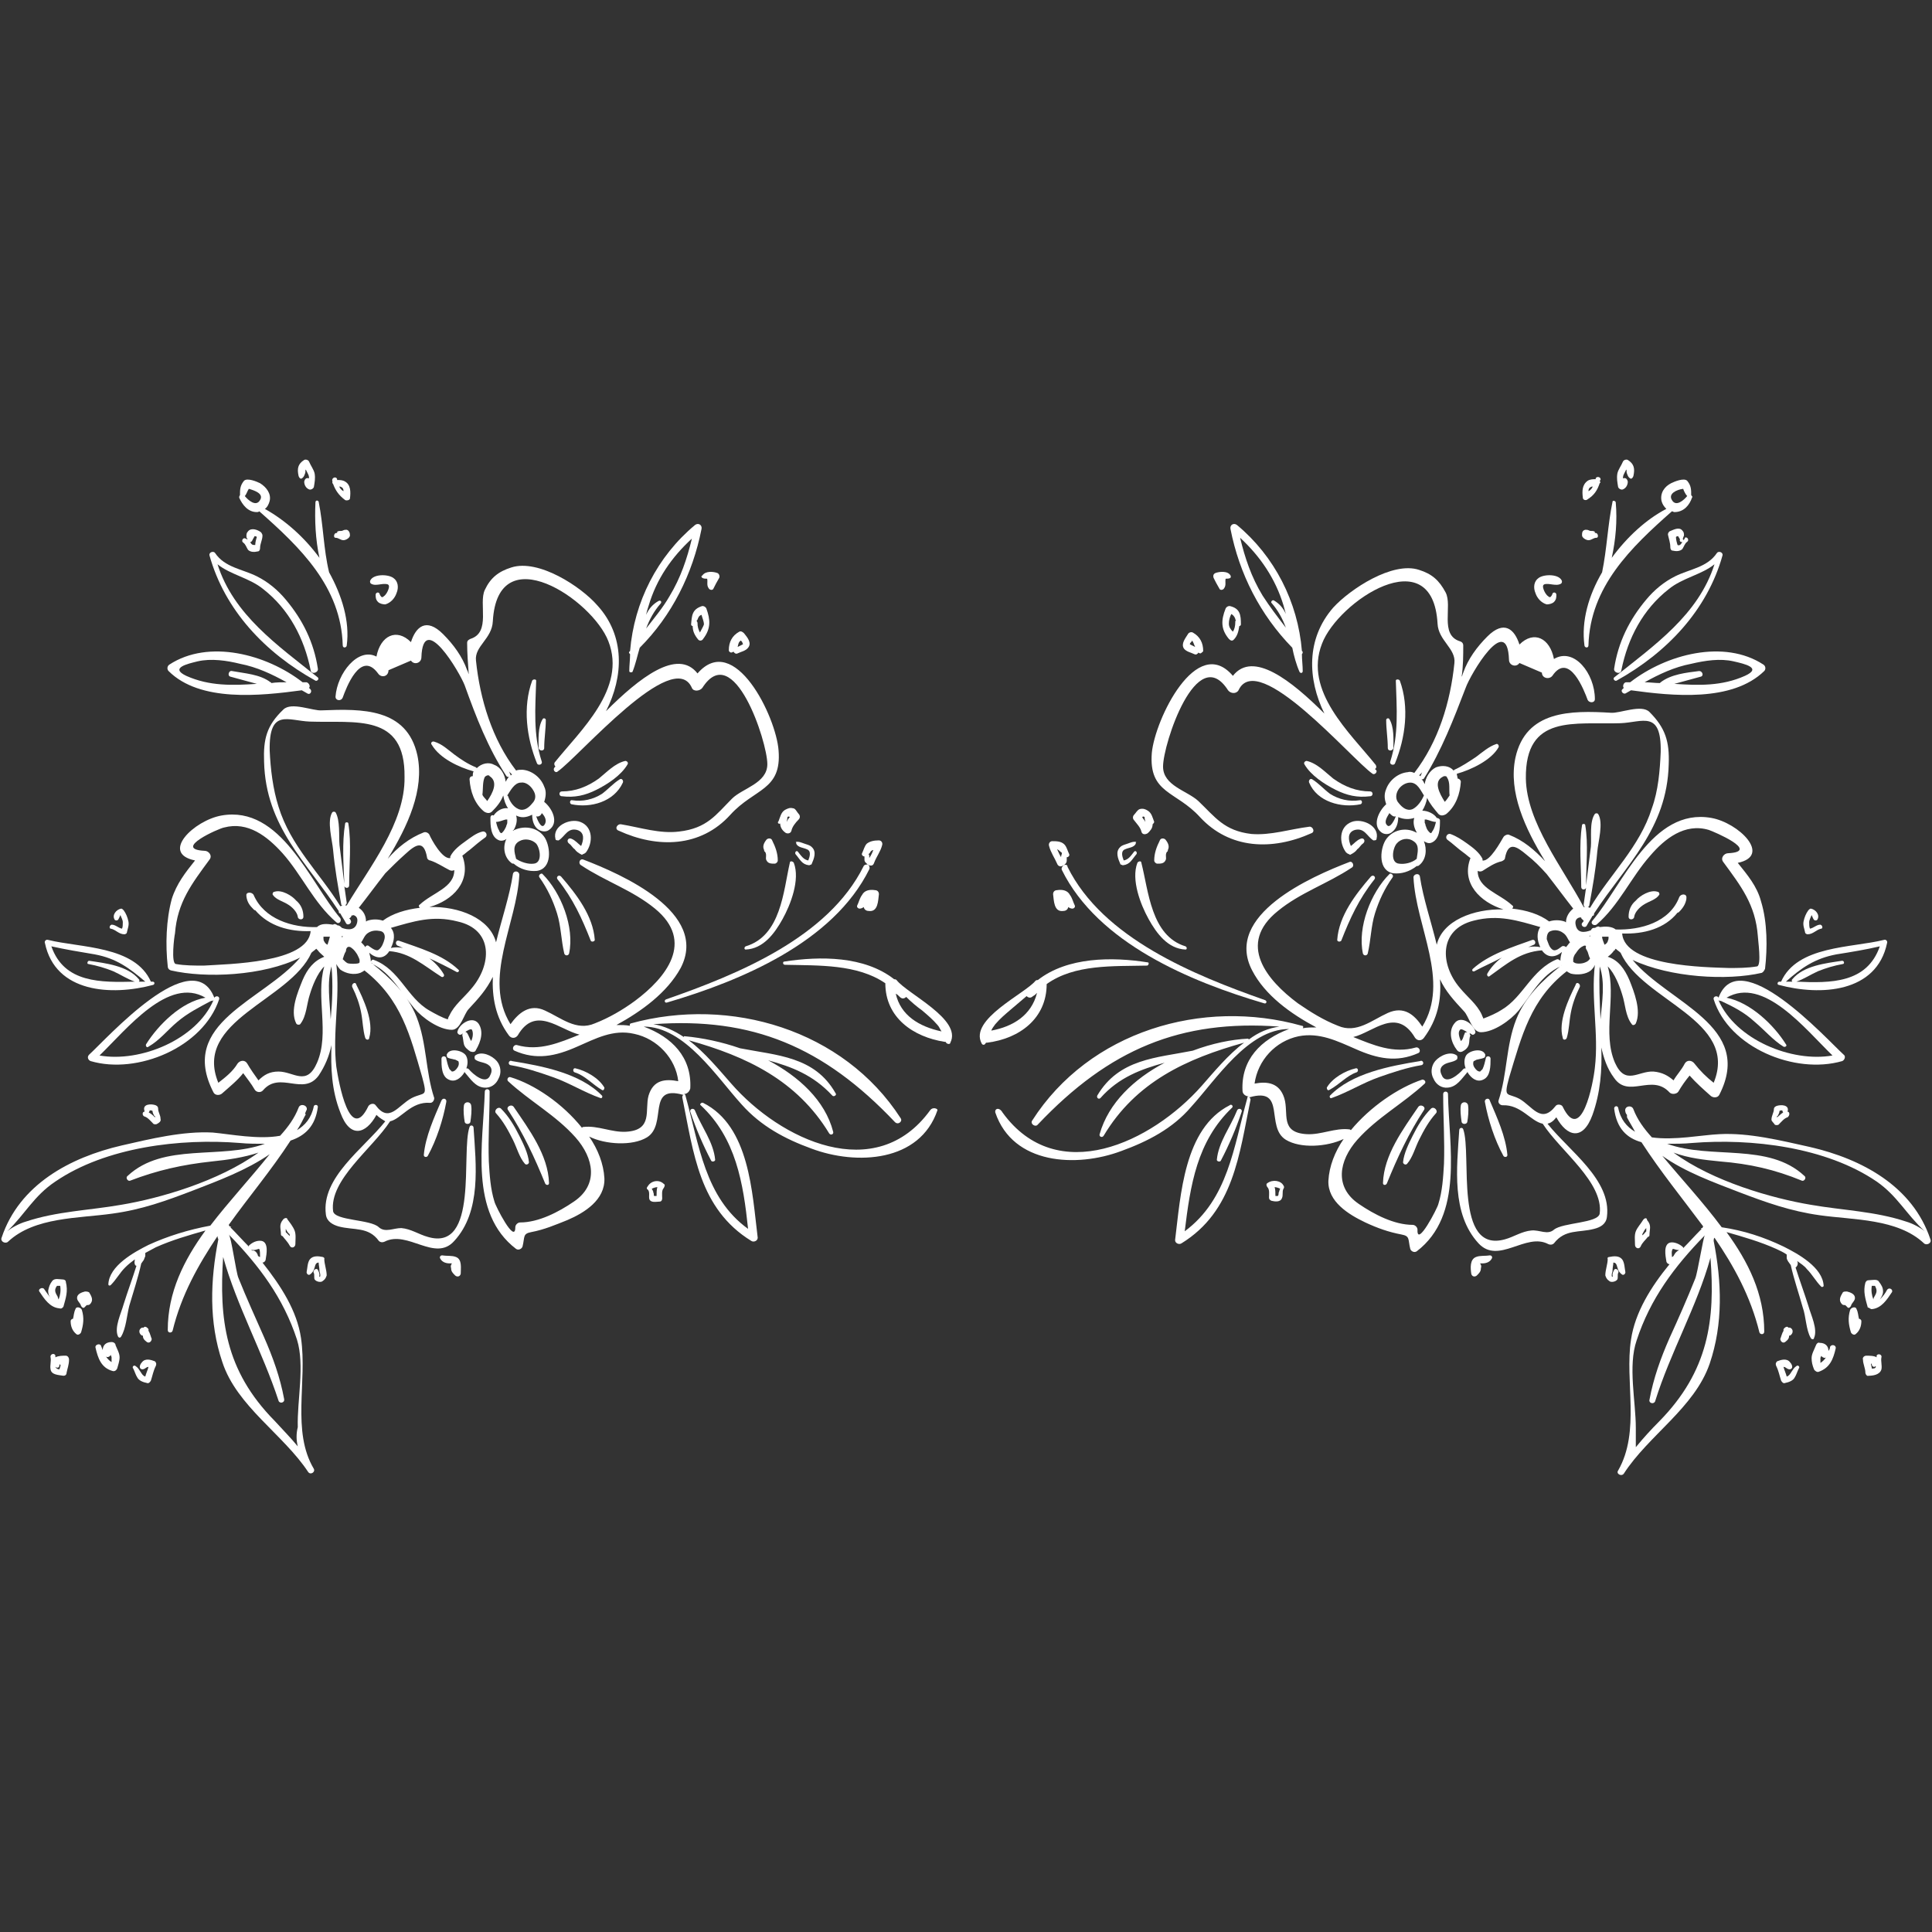 <?xml version="1.0" encoding="utf-8"?>
<!-- Generator: Adobe Illustrator 23.1.0, SVG Export Plug-In . SVG Version: 6.00 Build 0)  -->
<svg version="1.1" id="Capa_1" xmlns="http://www.w3.org/2000/svg" xmlns:xlink="http://www.w3.org/1999/xlink" x="0px" y="0px"
	 viewBox="0 0 240.7 240.7" style="enable-background:new 0 0 240.7 240.7;" xml:space="preserve">
<rect x="0" y="0" width="240.7" height="240.7" fill="#333333" stroke="none"/>
<style type="text/css">
	.st0{fill:#FFFFFF;}
</style>
<g>
	<g>
		<path class="st0" d="M34.2,111.1c-0.2,0-0.3,0.3-0.2,0.4c0.4,0.6,1.3,0.8,1.9,1.2c0.5,0.3,1.1,0.9,1.2,1.5c0,0.4,0.7,0.5,0.7,0
			c0-0.8-0.3-1.5-0.9-2C36.4,111.6,35.1,110.8,34.2,111.1z"/>
		<path class="st0" d="M43.9,123c0.5,1,0.9,2.1,1.1,3.2c0.2,1,0.2,2.1,0.5,3.1c0.1,0.3,0.5,0.3,0.5,0c0.6-2-0.7-4.8-1.6-6.6
			C44.3,122.2,43.7,122.6,43.9,123z"/>
		<path class="st0" d="M44.7,119.9C44.7,119.8,44.7,119.9,44.7,119.9L44.7,119.9z"/>
		<path class="st0" d="M44.7,119.9C44.7,119.9,44.7,119.9,44.7,119.9L44.7,119.9C44.7,119.9,44.7,119.9,44.7,119.9z"/>
		<path class="st0" d="M73,106.2c0.9-1.2,0.9-3.2-0.7-3.8c-1.3-0.5-3.5,0.5-3.1,2.1c0,0.2,0.2,0.2,0.4,0.2c0.8-0.5,1.1-1.6,2.3-1.3
			c1,0.3,0.8,1.3,0.5,2c-0.4-0.3-0.7-0.7-1.2-0.9c-0.4-0.2-0.7,0.3-0.3,0.6c0.3,0.2,0.4,0.5,0.7,0.7c0.2,0.3,0.5,0.5,0.9,0.7
			C72.6,106.4,72.8,106.4,73,106.2z"/>
		<path class="st0" d="M67.2,109.3c1,1.4,1.7,2.9,2.2,4.5c0.5,1.6,0.5,3.3,0.9,5c0.1,0.3,0.5,0.3,0.6,0c0.7-3.3-1-7.6-3.3-9.9
			C67.5,108.7,67,109,67.2,109.3z"/>
		<path class="st0" d="M74.1,117.1c-0.2-3-2.3-5.7-4.2-7.9c-0.3-0.3-0.7,0.1-0.4,0.4c1.9,2.4,3,4.8,4.1,7.6
			C73.7,117.4,74.1,117.3,74.1,117.1z"/>
		<path class="st0" d="M74.3,98.4c1.4-0.7,3.1-1.8,3.9-3.2c0.1-0.2-0.1-0.4-0.3-0.4c-1.3,0.3-2.3,1.4-3.3,2.2
			c-1.4,1-2.9,1.6-4.6,1.6c-0.4,0-0.4,0.6,0,0.6C71.6,99.4,72.9,99.1,74.3,98.4z"/>
		<path class="st0" d="M77.6,97.5c0.1-0.2-0.1-0.6-0.4-0.4c-0.8,0.5-1.4,1.2-2.2,1.8c-1.1,0.7-2.4,1-3.7,0.8
			c-0.3-0.1-0.4,0.4-0.1,0.5C73.6,100.7,76.5,99.9,77.6,97.5z"/>
		<path class="st0" d="M66.3,84.8c-1.2,3.3-0.7,7.1,0.6,10.3c0.1,0.3,0.7,0.2,0.6-0.2c-1.1-3.4-0.8-6.7-0.7-10.1
			C66.8,84.6,66.4,84.6,66.3,84.8z"/>
		<path class="st0" d="M67.8,93.2c0-1.2,0.2-2.3,0.2-3.5c0-0.2-0.3-0.3-0.4-0.1c-0.6,1-0.5,2.5-0.5,3.6
			C67.2,93.6,67.8,93.6,67.8,93.2z"/>
		<path class="st0" d="M41.8,86.8c0,0.5,0.7,0.6,0.9,0.1c0.4-1.1,2.2-6,4.4-3c0.4,0.6,1.3,0.4,1.3-0.4c0.9-0.4,1.9-0.8,2.8-1.2
			c0.4,0.6,1.3,0.3,1.3-0.4c0.2-5.9,4.8,1.9,5.4,3.5c1.4,3.9,2.9,7.8,5.2,11.3c0.1,0.1,0.2,0.1,0.3,0.1c-0.2,0.2-0.3,0.4-0.4,0.6
			c-0.1-0.9-0.6-1.8-1.4-2.1c-0.7-0.4-1.6-0.2-2.2,0.4c0,0,0,0-0.1-0.1c-1-0.4-1.9-1-2.7-1.6c-0.8-0.6-1.5-1.3-2.5-1.6
			c-0.3-0.1-0.5,0.2-0.3,0.4c1,1.7,3.4,2.8,5.2,3.3c-0.1,0.2-0.1,0.4-0.1,0.6c-0.2,0-0.4,0.1-0.4,0.4c0.1,1.5,0.6,3,1.8,4
			c0.3,0.2,0.7,0.3,1,0c0.6-0.6,1.1-1.2,1.4-2c0.1,0.6,0.3,1.2,0.6,1.6c-0.7-0.1-1.4,0.3-1.8,0.9c-0.2-0.1-0.4,0-0.4,0.3
			c0,0.9,0,2.4,1.1,2.8c0.3,0.1,0.7,0,0.9-0.2c-0.5,1-0.3,2.3,0.6,3c0.1,0.1,0.2,0.1,0.3,0.1c0.8,0.7,1.9,1,2.9,0.9
			c1.9-0.3,1.7-2.9,1-4.1c-0.8-1.3-2.5-1.6-3.8-1c-0.1,0-0.1,0.1-0.2,0.1c0,0,0-0.1,0.1-0.1c0.3-0.5,0.5-1.2,0.3-1.8
			c0.6,0.3,1.2,0.3,2-0.1c0,0.7,0.2,1.4,0.7,1.8c0.4,0.3,1,0.4,1.4,0.1c1.3-0.9,0.4-2.7-0.6-3.5c0.2-0.6,0.3-1.3,0-1.9
			c-0.4-1.1-1.5-2-2.7-2.1c-0.3,0-0.6,0-0.8,0.1c-3-3.9-4.5-8.9-5-13.7c-0.2-1.8,2-2.7,2.1-4.9c0.6-10.6,12.4-2.7,14.4,2.5
			c2.3,5.9-3.5,11.1-6.7,15.1c-0.1,0.2,0,0.4,0.1,0.5c0,0-0.1,0.1-0.1,0.1c-0.3,0.3,0.1,0.8,0.4,0.5c2.6-1.8,14.4-15.6,16.7-10.4
			c0.2,0.5,1,0.4,1.3,0c3.9-6.1,8.1,6.7,8.1,9.5c0,2.4-3.1,3-4.4,4.3c-2,2-3.1,3.7-6.6,4.1c-2.4,0.3-4.8-0.5-7.2-0.9
			c-0.5-0.1-0.9,0.6-0.3,0.8c4.8,2.2,10.2,2.1,13.9-2c3-3.3,6.4-3,6-8c-0.3-4.2-5.5-14.9-10.1-9.6c-2.5-3.2-7.3,0.6-11.4,4.7
			c2.2-4.3,2.4-9.4-1.1-13.2c-2-2.3-7.3-5.8-10.7-4.7c-1.6,0.5-2.6,1.3-3.3,2.8c-0.8,1.7,0.8,5.3-1.8,6.1c-0.2,0.1-0.4,0.2-0.4,0.5
			c0,1.2,0.1,2.6,0.2,3.9c-0.1-0.2-0.1-0.4-0.2-0.5c-0.6-1.7-1.7-3.2-3-4.5c-2.1-2.1-3.4-0.9-4,1c-1.8-1.8-3.8-0.8-4.3,1.8
			C44.6,80.6,42,83.9,41.8,86.8z M60.7,99.8c-0.2-0.3-0.5-0.5-0.6-0.8c0,0,0,0,0,0c0.1-0.7,0-1.6,0.3-2.2c0.1-0.1,0.1-0.1,0.3-0.2
			c-0.1,0,0.1,0,0.1,0c0.2,0,0.1,0,0.2,0.1C62.1,97.4,61.4,98.8,60.7,99.8z M63.2,102.5c0-0.1,0,0.2-0.1,0.3c0,0.1-0.1,0.3-0.1,0.3
			c-0.1,0.2-0.2,0.4-0.4,0.6c-0.1,0.1-0.1,0.1-0.2,0.1c0,0,0,0,0,0c0,0,0,0,0,0c-0.1-0.1-0.2-0.2-0.2-0.3c-0.2-0.3-0.3-0.7-0.4-1.1
			c0.4,0,0.8-0.2,1.2-0.3c0.1,0,0.2,0,0.2,0c0,0,0,0,0,0c0,0,0,0,0,0.1C63.2,102.1,63.2,102.4,63.2,102.5z M64.7,104.8
			c0.7-0.4,1.6-0.2,2.1,0.3c0.5,0.6,0.8,2.4-0.3,2.5c-0.7,0.1-1.6-0.2-2.2-0.6C64.1,106.2,63.8,105.3,64.7,104.8z M66.8,101.7
			c0.3,0.1,0.6-0.1,0.7-0.4c0.4,0.4,0.7,1,0.3,1.5C67.4,103.3,66.9,102,66.8,101.7C66.8,101.7,66.8,101.7,66.8,101.7z M64.9,97.5
			c0.6-0.1,1.2,0.4,1.5,0.9c0.4,0.6,0.4,1.2-0.1,1.7c-0.4,0.5-1,1-1.7,0.7c-0.7-0.3-1.1-1-1.3-1.6c0,0-0.1-0.1-0.1-0.1l0,0
			C63.6,98.5,64.1,97.5,64.9,97.5z M63.8,96.5c-0.1,0-0.1,0.1-0.2,0.1c0,0,0,0,0-0.1c-0.1-0.1-0.1-0.3-0.2-0.4
			C63.6,96.3,63.7,96.4,63.8,96.5z"/>
		<path class="st0" d="M57.6,129c0.1,0.3,0.1,0.7,0.2,1.1c0.1,0.4,0.5,0.7,0.8,0.9c0.3,0.1,0.6,0.1,0.7-0.2c0.6-1,1-2.3,0.3-3.3
			c-0.8-1-2.4,0.1-2.6,1c-0.1,0.2,0.2,0.5,0.4,0.4c0.1,0,0.2-0.1,0.3-0.2C57.6,128.8,57.6,128.9,57.6,129z M58.8,128.3
			c0.2,0.4,0.1,1-0.1,1.4c-0.2-0.3-0.3-0.7-0.5-1c-0.1-0.1-0.2-0.2-0.3-0.1C58.2,128.4,58.7,128.1,58.8,128.3z"/>
		<path class="st0" d="M60.3,135.5c0.8,0.1,1.5-0.4,1.8-1.1c0.4-0.7,0.3-1.6-0.2-2.2c-0.6-0.7-1.9-1.3-2.7-0.7
			c-0.1,0.1-0.1,0.4,0,0.5c0.5,0.4,1.3,0.3,1.8,0.8c0.3,0.3,0.3,0.7,0.1,1.1c-0.5,1.4-2.2-0.1-2.7-0.7c-0.1-0.1-0.2-0.1-0.3-0.1
			c0.2-0.5,0.2-1.1,0-1.5c-0.3-0.7-2-1.1-2.4-0.3c-0.1,0.1,0,0.3,0,0.4c0.2,0.2,0.6,0.2,0.9,0.3c0.2,0,0.4,0.2,0.5,0.2
			c0.1,0.2,0.1,0.5-0.1,0.8c-0.2,0.3-0.4,0.5-0.7,0.5c0,0-0.2-0.2-0.3-0.3c-0.2-0.4-0.3-0.9-0.4-1.3c0-0.4-0.6-0.4-0.6,0
			c0,0.9,0,2.2,0.9,2.6c0.8,0.4,1.5-0.2,1.9-0.8c0-0.1,0.1-0.1,0.1-0.2c0,0,0,0,0,0.1C58.6,134.4,59.2,135.4,60.3,135.5z"/>
		<path class="st0" d="M57.8,137.7c-0.1,0.7,0,1.5,0.1,2.1c0.1,0.3,0.6,0.3,0.7,0c0.1-0.7,0.2-1.5,0.1-2.1
			C58.6,137.2,57.9,137.2,57.8,137.7z"/>
		<path class="st0" d="M61.8,138.7c0.9,1,1.5,2.1,2.1,3.3c0.5,1,0.8,2.2,1.5,3c0.2,0.2,0.5,0,0.5-0.2c-0.1-1.1-0.7-2.3-1.2-3.3
			c-0.6-1.2-1.3-2.4-2.3-3.4C62,137.8,61.5,138.4,61.8,138.7z"/>
		<path class="st0" d="M68.4,147.4c-0.1-3.5-2.5-6.7-4.4-9.5c-0.3-0.4-1,0-0.7,0.4c1.9,2.9,3.3,5.9,4.6,9.1
			C68,147.7,68.4,147.7,68.4,147.4z"/>
		<path class="st0" d="M55,137.1c-0.9,2.1-2,4.5-2.2,6.8c0,0.3,0.4,0.3,0.5,0.1c1.1-2,1.9-4.5,2.3-6.7
			C55.7,136.9,55.2,136.7,55,137.1z"/>
		<path class="st0" d="M63.6,132.7c1.8,0.3,3.6,0.9,5.3,1.5c2,0.7,3.9,1.9,5.9,2.6c0.2,0.1,0.3-0.2,0.2-0.3
			c-2.7-2.8-7.5-3.7-11.2-4.3C63.4,132,63.2,132.6,63.6,132.7z"/>
		<path class="st0" d="M75,135.8c0.2,0.1,0.3-0.1,0.3-0.3c-0.7-1.2-2.3-2.1-3.6-2.4c-0.3-0.1-0.4,0.4-0.1,0.5
			C72.9,134,73.8,135.1,75,135.8z"/>
		<path class="st0" d="M107.6,107.9c-4.4,8.9-15.7,13.5-24.6,16.6c-0.3,0.1-0.2,0.5,0.1,0.4c9.2-2.7,20.7-7.5,25.2-16.6
			c0.1-0.2,0-0.5-0.2-0.6c0.1,0,0.1,0.1,0.2,0.1c0.3,0.1,0.5,0,0.6-0.3c0.3-0.8,0.8-1.4,1-2.2c0.1-0.3-0.1-0.6-0.4-0.6
			c-0.6,0-1.1,0.1-1.5,0.4c-0.3,0.3-0.4,0.8-0.6,1.2c-0.1,0.2,0.1,0.4,0.3,0.4c0,0.1,0,0.3,0,0.4c0,0.3,0.2,0.4,0.4,0.6
			C108,107.7,107.7,107.7,107.6,107.9z M108.4,106.2c0.1-0.2,0.3-0.3,0.4-0.3c-0.1,0.3-0.3,0.7-0.5,1c0,0,0-0.1,0-0.1
			c0-0.2,0-0.3-0.1-0.4C108.4,106.3,108.4,106.2,108.4,106.2z"/>
		<path class="st0" d="M107.4,111.5c-0.3,0.4-0.4,0.9-0.6,1.3c-0.1,0.2,0.1,0.4,0.3,0.4c0.2,0,0.4-0.1,0.5-0.2
			c0.1,0.4,0.4,0.5,0.7,0.5c1.1,0.1,1.1-1.3,1.2-2.1c0-0.3-0.2-0.5-0.5-0.5C108.4,110.8,107.7,110.9,107.4,111.5z"/>
		<path class="st0" d="M111.7,122.1c-0.1-0.1-0.2-0.1-0.3-0.1c-3.7-2.9-9.2-2.9-13.7-2.2c-0.2,0-0.2,0.4,0.1,0.4
			c4.2,0.1,9-0.1,12.5,2.3c0,0,0,0,0,0c0,4.3,3.5,6.7,7.4,7.3c0,0,0.1,0,0.1,0c0.1,0.1,0.1,0.2,0.2,0.2c0.1,0.1,0.4,0.1,0.4-0.1
			C119.9,127,113,123.8,111.7,122.1z M111.6,123.8c0.2,0.1,0.3,0.2,0.5,0.4c0.3,0.3,0.6,0.2,0.8,0c0.6,0.6,1.3,1.2,2,1.7
			c0.7,0.6,1.3,1.1,1.9,1.8c0.2,0.2,0.3,0.5,0.5,0.8C114.5,127.9,112.2,126.5,111.6,123.8z"/>
		<path class="st0" d="M92.9,117.9c-0.2,0.1-0.2,0.4,0,0.4c2.2-0.1,3.6-2,4.6-3.8c1-1.8,2.2-4.9,1.4-7c-0.1-0.2-0.5-0.3-0.5,0
			C97.6,111,97.3,116.6,92.9,117.9z"/>
		<path class="st0" d="M115.9,138.3c-6.8,9.4-18.7,3.7-24.8-3.3c-1.5-1.7-3.3-3.9-5.3-5.4c7.2,2,13.5,5,17.5,11.6
			c0.2,0.3,0.6,0.1,0.5-0.2c-1-3.9-4.3-6.9-8.1-8.9c2.9,0.8,5.6,1.8,8,4.4c0.2,0.2,0.6-0.1,0.4-0.3c-2.6-4.6-7.3-4.7-11.9-5.6
			c-2.3-0.8-4.7-1.3-6.9-1.5c-0.1,0-0.1,0-0.1,0.1c-1.2-0.8-2.5-1.4-3.8-1.6c12.3-0.9,21.2,2.8,30.1,12.2c0.4,0.4,1-0.1,0.7-0.5
			c-7.1-11-21.2-15.2-33.6-11.8c-0.1,0-0.2,0.2-0.1,0.3c-0.6-0.1-1.1-0.1-1.7-0.1c3.1-1.7,6.3-4,8-7.1c3.6-6.9-7.4-11.7-12.1-13.5
			c-0.5-0.2-0.7,0.5-0.3,0.7c3,2,6.4,3.1,9.2,5.4c5,4.1,1.4,8.6-2.5,11.5c-1.5,1.1-3.2,2.1-5,2.8c-2.3,1-4.2-0.7-6.2-1.6
			c-1.9-0.9-3.3,0.3-4.3,1.7c-3.5-5.7,0.8-12.5,1.1-18.6c0-0.5-0.7-0.6-0.8-0.1c-0.4,2.7-1.4,5.6-2.1,8.5c-0.8-3-4.6-4.5-8.3-4.4
			c2.9-0.8,5.3-3.2,4.1-6.4c0,0,0,0,0,0c0.3-0.2,0.6-0.5,0.9-0.7c0.7-0.6,1.3-1.1,2-1.6c0.3-0.3,0-0.8-0.4-0.7
			c-0.8,0.2-1.4,0.7-2.1,1.2c-0.7,0.5-1.5,1.1-1.9,1.9c0,0.1,0,0.1,0,0.2c-1,0.2-2.4-2.4-2.6-2.9c-0.1-0.2-0.4-0.4-0.7-0.3
			c-1.8,0.7-3.3,1.9-4.5,3.3c2.5-4.1,4.6-8.6,3.7-12.9c-1.3-5.9-6.9-5.8-11.9-5.6c-1.1,0.1-3.8-1.1-4.8-0.1c-2.1,2-2.5,3.7-2.4,6.5
			c0.2,8.1,5.3,12.5,9.3,18.6c0,0.1,0,0.3,0.2,0.3c0,0,0,0,0,0c0.2,0.4,0.5,0.8,0.7,1.2c0.2,0.4,0.8,0,0.6-0.3
			c0-0.1-0.1-0.2-0.2-0.3c0.1,0,0.2-0.1,0.3-0.3c0,0,0,0,0-0.1c0.1,0.1,0.1,0.1,0.2,0c0.4,0.1,0.6,0.4,0.5,0.9c-0.2,1-1.1,1-1.9,0.7
			c-0.1-0.1-0.2-0.2-0.4-0.3c0,0-0.1,0-0.1,0c-0.1,0-0.1-0.1-0.2-0.1c-0.1-0.1-0.3-0.1-0.4,0c-0.7-0.1-1.5-0.2-2,0.3
			c-3.1,0.1-6.6-1-7.9-4c-0.2-0.4-1-0.4-0.9,0.1c0,0,0,0.1,0,0.1c0,0,0,0,0,0c0,0,0,0,0,0c0.1,0.7,0.4,1.1,0.9,1.6
			c0.1,0.1,0.1,0.1,0.2,0.1c1.7,2,4.3,2.7,6.9,2.6c0,0,0,0,0,0c-0.3,4-10.3,4.1-13.3,4.3c-1.2,0-2.4,0-3.5-0.2
			c-0.6-0.1-0.2-3.4-0.1-3.8c0.3-3.9,2.1-6.2,4.3-9.2c0.4-0.5-0.1-1.1-0.6-1.1c-4.1-0.2,1.8-2.8,2.4-2.9c3-0.8,5.4,1.1,7.3,3.2
			c2.4,2.7,3.9,6.2,6.7,8.6c0.3,0.3,0.7-0.1,0.5-0.5c-3.8-4.5-7.4-14.1-14.8-12.8c-3.4,0.6-7.7,4.7-3.3,5.6
			c-1.2,1.5-2.3,2.9-2.9,4.8c-0.7,2.6-0.8,5.7-0.5,8.4c0,0.2,0.1,0.4,0.4,0.5c4.3,1,11.5,0.7,16.1-1.6c-4.6,5.4-15.3,8.1-10.8,16.8
			c0.2,0.4,0.8,0.4,1.1,0.1c0.9-0.8,1.9-1.6,2.6-2.5c0.5,0.7,1,1.3,1.4,2c0.2,0.4,0.8,0.5,1.1,0.1c2.1-2.4,5,0.8,6.9-1.8
			c0.8-1.2,1.3-2.4,1.6-3.8c-0.1,2.8,0,5.6,1.1,8.4c1.2,3.3,3.2,2.7,4.5,0.3c0.4,0.4,0.8,0.6,1.1,0.8c-2.7,3.4-8,7-7.4,11.6
			c0.1,0.9,0.9,1.3,1.6,1.5c1.9,0.5,3.7,0,5,1.8c0.2,0.2,0.5,0.2,0.7,0.1c2.9-1.5,6.3,2.6,8.7-0.1c3.4-3.7,2.7-9.5,2.4-14.1
			c0-0.3-0.4-0.4-0.5-0.1c-1.1,3.1,1.2,15.6-5.2,13.7c-1.1-0.3-2.1-1-3.3-1.1c-1,0-2,0.6-2.8-0.1c-1-1-5.5-0.8-5.7-2
			c-0.5-3.9,4.9-7.8,7.1-11.2c1.4-0.3,2.6-2.5,5-2.3c0.3,0,0.5-0.3,0.5-0.6c-1.1-3.3-0.9-6.8-2.2-10.1c-1.1-2.8-3.3-4.9-5.6-6.7
			c0,0,0-0.1,0-0.1c0,0.1,0.1,0.1,0.1,0.2c2.3,1.1,3.6,3.6,5.2,5.5c1,1.2,3.1,2.7,4.7,2.7c1.1,0,1.5-2,2.1-2.6c1.3-1.4,2.2-2.4,3-4
			c-0.1,2.5,0.3,5,2,7.3c0.3,0.4,0.8,0.4,1.1,0c2.2-3.8,5.2-0.7,7.7-0.1c-2.5,1-5,2.1-7.8,1.3c-0.4-0.1-0.7,0.5-0.3,0.7
			c2.7,1.2,5.1,0.7,7.8-0.5c2.3-1,4.5-2.2,7.1-1.6c2.9,0.6,5.2,3.1,5.5,5.9c-1.6-0.3-3.1-0.2-3.7,1.8c-0.5,1.8,0.6,4.3-2.8,4.5
			c-1.8,0.1-3.5-0.8-5.3-0.6c-0.1,0-0.1,0-0.2,0.1c-2.4-3-5.9-5.4-8.9-6.3c-0.3-0.1-0.5,0.3-0.3,0.5c2.7,2.5,5.9,4.2,8.4,7
			c2.3,2.6,2.9,5.9-0.2,8c-1.9,1.3-4.4,2.6-6.7,2.6c-0.3,0-0.6,0.3-0.6,0.6c0,2.2-2.5-2.7-2.6-3.2c-0.5-1.6-0.6-3.3-0.7-5
			c-0.1-2.9,0.1-5.8,0.1-8.7c0-0.4-0.6-0.4-0.6,0c-0.2,6.4-2,15.1,3.9,19.6c0.3,0.2,0.7,0,0.8-0.3c0.3-1.2,0-1.6,1.1-1.8
			c1.6-0.3,3-0.9,4.5-1.5c2.1-0.9,4.7-2.5,4.6-5.2c-0.1-1.8-0.8-3.6-1.9-5.2c2,1,5.4,1.2,7.2,0.1c2.6-1.6-0.1-6.6,4.5-5.3
			c0.1,0,0.1,0,0.1,0c-0.1,0-0.2,0.1-0.2,0.3c1.4,6.9,2.1,13.9,8.6,17.9c0.3,0.2,0.8,0,0.8-0.4c-0.7-5.6-1-13.9-6.8-16.8
			c-0.2-0.1-0.5,0.2-0.3,0.3c4.4,4.1,5.3,9.7,5.9,15.4c-5.4-3.9-6.1-10.5-7.8-16.6c0-0.1-0.1-0.2-0.2-0.2c0.4,0,0.7-0.3,0.8-0.7
			c0.2-3.9-2.3-6.4-5.8-7.7c5.1,0,9.1,6.3,12.2,9.7c2.4,2.7,5.4,4.3,8.7,5.5c5.6,2.1,13.5,1.7,15.7-4.8
			C116.8,138.1,116.2,137.9,115.9,138.3z M36.9,127.5c0.1,0.2,0.4,0.2,0.5,0.1c0.8-1,0.8-2.5,1.2-3.7c0.3-1,0.9-2.6,1.8-3.5
			c-1.1,3.8,0.7,8.3-0.9,12c-1.3,3-2.9,1.1-4.8,1.1c-1.1,0-1.8,0.4-2.5,1.1c-0.5-0.7-1-1.4-1.4-2.1c-0.3-0.5-0.9-0.4-1.2,0
			c-0.6,1-1.5,1.7-2.4,2.4c-3.2-7.8,8.9-10.2,11.6-16.2c0.2-0.2,0.4-0.3,0.6-0.5c0,0,0.1,0.1,0.1,0.1c0,0,0.1,0.1,0.1,0.1
			c0.2,0.3,0.5,0.5,0.8,0.8c-1.3,0.5-2.1,1.5-2.7,2.9C37.1,123.6,36.1,125.9,36.9,127.5z M40.4,117.3c-0.1-0.1-0.1-0.3-0.1-0.4
			c0-0.1,0-0.1,0-0.2c0,0,0,0,0,0c0,0,0.1,0,0.2,0c0.2,0,0.4,0,0.6,0c-0.1,0.4-0.2,0.7-0.3,1C40.6,117.6,40.5,117.5,40.4,117.3z
			 M41.2,127c-0.1-2.2-0.5-4.6,0.1-6.6C41.5,122.6,41.4,124.8,41.2,127z M50.5,106.4c1.3-1.2,2.3-1.8,2.7,0.4c0,0.2,0.2,0.4,0.4,0.4
			c0.9,0.3,1.6,0.8,2.4,1.2c0.2,0.1,0.4,0.1,0.6,0c0,2.2-2.7,2.8-4.3,4.3c-0.2,0.1-0.1,0.3,0,0.4c-1.7,0.2-3.4,0.7-4.6,1.6
			c-0.6-0.2-1.3-0.2-1.9,0c-0.1,0-0.1,0.1-0.2,0.1c0-0.7-0.3-1.3-0.9-1.7c1.1-1.4,2.2-2.9,3.3-4.3C48.8,108,49.6,107.2,50.5,106.4z
			 M47.9,117c-0.1,0.4-0.3,1-0.7,1.3c-0.3,0.3-0.9-0.2-1.2-0.4c-0.2-0.2-0.4-0.1-0.5,0.1c-0.1-0.2-0.3-0.4-0.5-0.6
			c0.3-0.4,0.4-0.9,0.9-1.2c0.5-0.3,1-0.3,1.5-0.2C47.9,116.1,48,116.6,47.9,117z M43.2,112.8c-0.1,0-0.1,0-0.2,0
			c0.1-0.1,0.2-0.2,0.2-0.3c-0.1-0.7-0.2-1.4-0.3-2.1c0.1,0.3,0.6,0.3,0.6-0.1c0-2.5,0.3-5.2-0.1-7.7c0-0.2-0.4-0.2-0.4,0
			c-0.4,2.4-0.2,5.1-0.1,7.5c-0.2-1.6-0.4-3.2-0.6-4.8c-0.1-1.1,0.1-3.1-0.5-4.1c-0.1-0.1-0.3-0.1-0.4,0c-0.7,1.1,0,3.5,0.1,4.7
			c0.2,2.2,0.6,4.5,1,6.7c0,0.2,0.1,0.2,0.2,0.2c-0.1,0-0.2,0.1-0.3,0.1c-2.6-4.2-6.2-7.5-7.7-12.4c-0.7-2.2-1-4.7-1.1-7
			c-0.1-5.3,2.3-3.7,5-3.6c5.7,0.2,11.9-1.1,11.8,6.9C50.5,102.5,46,108.1,43.2,112.8z M43.3,118C43.3,118,43.3,117.9,43.3,118
			c0.2-0.1,0.4,0,0.5,0.1c0.3,0.2,0.5,0.5,0.7,0.8c0.1,0.2,0.3,0.6,0.3,0.7c0,0.2,0,0.1,0,0.3c0,0,0,0,0,0c-0.1,0.1,0,0-0.1,0.1
			c-0.3,0.1-1.1,0.1-1.4,0c-0.2-0.1-0.4-0.3-0.6-0.5c0.1-0.3,0.2-0.7,0.4-1C43.1,118.2,43.2,118.1,43.3,118z M42.6,116.6
			c0,0,0.1,0,0.1,0.1c0,0-0.1,0.1-0.1,0.1C42.6,116.7,42.6,116.6,42.6,116.6z M52.6,134.2c0.7,2.6,0.3,1.8-1.3,2.6
			c-1.7,0.9-2.8,3.2-4.5,0.9c-0.2-0.3-0.7-0.2-0.9,0.1c-2.3,4.8-3.7-2.9-4-4.9c-0.5-4.3,0.5-8.5,0-12.8c0.1,0.2,0.3,0.5,0.5,0.7
			c0.7,0.5,1.7,0.7,2.5,0.4c0.2-0.1,0.4-0.2,0.5-0.3C50,124.5,51.1,129,52.6,134.2z M58.7,123.2c-0.9,1.1-2.1,2-2.7,3.3
			c-0.2,0.3-0.2,0.5-0.2,0.5c-0.7-0.2-1.6-0.7-2.3-1.1c-2.8-1.6-3.7-5.1-6.9-6.3c-0.2-0.1-0.3,0-0.4,0.2c0-0.4-0.1-0.7-0.2-1.1
			c0.8,0.7,1.8,0.9,2.5-0.2c2.6,0.2,4.3,1.8,6.5,3.2c0.2,0.1,0.4-0.1,0.3-0.3c-0.4-0.7-1-1.4-1.8-2c1.1,0.5,2.3,1.1,3.4,1.7
			c0.2,0.1,0.4-0.2,0.2-0.3c-2-1.9-4.9-2.7-7.4-3.6c-0.4-0.1-0.5,0.4-0.2,0.6c0.2,0.1,0.5,0.2,0.7,0.3c-0.5-0.1-1-0.1-1.5,0
			c0.4-0.8,0.6-1.8,0-2.5c2.8-0.8,5.2-1.6,8.3-0.8C61.5,115.8,61.3,120.2,58.7,123.2z"/>
		<path class="st0" d="M86,138.5c0.7,2.1,1.6,4.2,2.6,6.1c0.1,0.2,0.5,0.1,0.5-0.1c-0.2-2.2-1.7-4.1-2.5-6.1
			C86.5,138,85.9,138.1,86,138.5z"/>
		<path class="st0" d="M78.4,83.6c0,0.2,0.3,0.2,0.4,0.1c0.4-1,0.6-2,0.9-3c4-4,6.6-9.2,7.7-14.8c0.1-0.5-0.4-0.8-0.8-0.5
			c-4.7,3.9-7.6,9.6-8.1,15.7c0,0-0.1,0.1-0.1,0.1c-0.1,0.1,0,0.2,0.1,0.3C78.5,82.2,78.4,82.9,78.4,83.6z M80.8,75.5
			c1-3.4,2.9-6.1,5.4-8.4c-0.6,2.5-1.4,4.9-2.8,7.2c-0.8,1.4-1.9,2.7-2.9,4c0.4-1.1,1-2.2,1.8-3.1c0.2-0.2,0-0.5-0.3-0.3
			c-0.7,0.4-1.2,1-1.5,1.7C80.6,76.1,80.7,75.8,80.8,75.5z"/>
		<path class="st0" d="M87.5,75.5c-1.3,0.4-1.3,1.2-1.4,2.3c0,0.1,0.1,0.2,0.2,0.2c0,0.6,0.2,1.1,0.7,1.7c0.2,0.2,0.5,0.1,0.6-0.1
			c1-1.3,0.9-2.4,0.4-3.8C87.9,75.6,87.7,75.5,87.5,75.5z M87.2,78.8c-0.2-0.4-0.3-0.7-0.3-1.2c0-0.1-0.1-0.2-0.1-0.2
			c0-0.1,0-0.1,0.1-0.2c0.1-0.3,0.2-0.5,0.5-0.6c0.1,0.4,0.3,0.8,0.3,1.2C87.6,78.1,87.4,78.4,87.2,78.8z"/>
		<path class="st0" d="M91.1,81.3c0.1,0,0.2-0.1,0.3-0.1c0.1,0.2,0.3,0.3,0.5,0.2c0.4-0.2,1-0.3,1.3-0.7c0.5-0.6-0.1-1.3-0.5-1.8
			c-0.2-0.2-0.4-0.3-0.6-0.2c-0.9,0.5-1.3,1.3-1.3,2.3C90.8,81.2,91,81.3,91.1,81.3z M92.3,79.8c0.1,0.1,0.2,0.2,0.2,0.3
			c0.1,0.2,0.1,0.1,0,0.2c-0.2,0.1-0.4,0.2-0.6,0.3C92,80.2,92,80,92.3,79.8z"/>
		<path class="st0" d="M39.3,84.8c0.2,0.1,0.5-0.2,0.3-0.4c-5-4-10.5-7.8-12.5-14.1c1.6,1.3,4,1.7,5.7,3.1c3.2,2.5,5.1,6.1,5.9,10.1
			c0.1,0.6,1,0.3,0.9-0.2c-0.5-3.3-1.9-6.1-4-8.6c-1-1.2-2.2-2.2-3.6-2.9c-1.8-0.9-4-1.1-5.2-2.9c-0.2-0.3-0.8-0.1-0.7,0.3
			C28,76,33,81.3,39.3,84.8z"/>
		<path class="st0" d="M37.6,59.6c0.2-0.1,0.3-0.3,0.4-0.6c0.1-0.2,0-0.4,0.1-0.5c0.1,0.2,0.2,0.4,0.3,0.6c0.1,0.2,0.1,0.4,0.1,0.5
			c-0.3-0.1-0.5,0-0.6,0.4c0,0.5,0.3,0.9,0.7,1c0.2,0,0.4-0.1,0.5-0.3c0.1-0.6,0.2-1.1,0.1-1.7c-0.1-0.5-0.5-1-0.7-1.5
			c-0.1-0.2-0.4-0.3-0.6-0.2c-0.8,0.5-0.9,1.1-0.7,2C37.3,59.6,37.5,59.7,37.6,59.6z"/>
		<path class="st0" d="M41.4,60.1c0,0.1,0.1,0.2,0.1,0.2c0.3,0.8,0.7,1.4,1.5,2c0.2,0.1,0.6,0,0.6-0.2c0.1-0.8,0.1-1.7-0.6-2.1
			c-0.3-0.2-0.7-0.2-1-0.2c0,0,0-0.1,0-0.1c-0.1-0.4-0.7-0.2-0.6,0.2c0,0.1,0,0.1,0.1,0.2C41.4,60,41.4,60,41.4,60.1z M42.8,61.2
			c-0.2-0.1-0.4-0.3-0.5-0.5c0,0,0-0.1,0-0.1C42.7,60.7,42.8,60.9,42.8,61.2z"/>
		<path class="st0" d="M48.3,72.8c0.2,0.1,0.2,0.3,0.1,0.6c-0.1,0.3-0.3,0.7-0.6,0.9c-0.1,0.1-0.2,0.1-0.2,0.1
			c-0.1,0-0.3-0.3-0.3-0.4c-0.1-0.3-0.5-0.2-0.5,0.1c0,0.3,0,0.6,0.3,0.9c0.2,0.2,0.6,0.3,0.9,0.3c0.7-0.2,1.2-0.8,1.4-1.4
			c0.3-0.7,0.2-1.5-0.4-1.9c-0.7-0.5-2.6-0.5-2.9,0.4c0,0.1,0,0.2,0.1,0.3C46.8,73.1,47.6,72.6,48.3,72.8z"/>
		<path class="st0" d="M37.6,86c0.2,0.1,0.5,0.3,0.7,0.4c0.3,0.2,0.6-0.2,0.4-0.5c-0.1-0.1-0.1-0.1-0.2-0.2c0.2-0.2,0-0.6-0.3-0.7
			c-0.2,0-0.4,0-0.5,0c-4.5-3.5-11.7-5.4-16.6-2.2c-0.3,0.2-0.3,0.6-0.1,0.8C24.9,87.5,32.4,86.7,37.6,86z M24.6,82.4
			c1.7-0.4,3.7-0.1,5.3,0.3c2.1,0.4,4,1.3,5.8,2.3c-0.6,0-1.3,0-1.9,0.1c0,0,0-0.1-0.1-0.1c-1.3-1-3.2-1.1-4.8-1.4
			c-0.4-0.1-0.6,0.6-0.2,0.7c1.1,0.3,2.2,0.6,3.3,0.9c-3,0.2-5.9,0.3-8.8-1C21.1,83.2,23.4,82.7,24.6,82.4z"/>
		<path class="st0" d="M13.9,167.2c-0.7,0-1.1,0.4-1.1,1c-0.1-0.2-0.1-0.3-0.2-0.5c-0.1-0.4-0.8-0.2-0.7,0.2
			c0.3,1.3,0.7,2.5,2.1,2.9c0.3,0.1,0.5-0.1,0.6-0.3c0.1-0.4,0.3-0.9,0.3-1.4c0-0.5-0.3-1-0.5-1.5C14.4,167.4,14.2,167.2,13.9,167.2
			z M13.9,169.7c-0.3-0.2-0.5-0.4-0.7-0.7c0.1,0.1,0.3,0.1,0.4,0c0.1,0,0.1-0.1,0.2-0.2c0,0.1,0.1,0.2,0.1,0.3
			C13.9,169.3,13.9,169.5,13.9,169.7z"/>
		<path class="st0" d="M9.4,163.1c-0.2,0.4-0.2,0.8-0.3,1.2c-0.1,0-0.3,0.1-0.3,0.3c0,0.6,0.2,1.2,0.7,1.6c0.2,0.2,0.5,0,0.6-0.2
			c0.3-1,0.4-1.8,0.1-2.8C10.1,162.9,9.5,162.7,9.4,163.1z"/>
		<path class="st0" d="M7.9,162.8c0.3-1.1,0.6-1.9,0.3-3.1c0-0.2-0.2-0.3-0.4-0.3c-0.4,0-1-0.2-1.3,0.2c-0.3,0.4-0.4,0.7-0.5,1.2
			c0,0.4,0.1,0.7,0.4,1c-0.3-0.3-0.6-0.8-0.9-1.2c-0.2-0.3-0.8,0-0.6,0.3c0.6,0.9,1.3,2,2.5,2.1C7.7,163.1,7.8,162.9,7.9,162.8z
			 M7.3,161.9c-0.1-0.2-0.1-0.4-0.2-0.5c-0.3-0.5-0.3-0.8,0-1.2c0.1,0,0.3,0,0.4,0C7.6,160.8,7.5,161.4,7.3,161.9z"/>
		<path class="st0" d="M10.6,160.9c-0.4,0.1-1,0.3-1,0.8c0,0.4,0.4,0.6,0.5,1c0.1,0.2,0.3,0.3,0.4,0.2c0.1-0.1,0.2-0.2,0.3-0.3
			c0.1,0,0.3,0,0.4-0.1c0.5-0.5,0.2-1-0.1-1.5C10.9,160.9,10.7,160.9,10.6,160.9z"/>
		<path class="st0" d="M17.9,165.4c-0.1,0-0.1,0-0.2,0c-0.5,0.2-0.4,0.8,0,1c0,0,0,0,0.1,0c0,0.3,0.1,0.5,0.5,0.8
			c0.3,0.2,0.6-0.1,0.6-0.4c-0.1-0.2-0.2-0.7-0.4-1c0-0.1,0-0.1,0-0.2C18.3,165.3,18,165.2,17.9,165.4z"/>
		<path class="st0" d="M8.2,168.9c-0.4,0-0.9,0-1.3,0.2c0-0.1,0-0.1,0-0.2c-0.1-0.4-0.7-0.2-0.6,0.2c0.1,0.5-0.1,1,0,1.5
			c0.1,0.7,1,0.7,1.6,0.8c0.3,0,0.4-0.2,0.4-0.4c0.1-0.5,0.3-1,0.3-1.6C8.6,169.1,8.4,168.9,8.2,168.9z M7.4,170.6
			c-0.2,0-0.4-0.1-0.5-0.3c0.1,0,0.1,0.1,0.2,0.1c0.2,0,0.3-0.1,0.3-0.3c0,0,0-0.1,0-0.1c0,0,0.1,0,0.1,0c0,0,0,0,0,0
			C7.6,170.1,7.5,170.3,7.4,170.6z"/>
		<path class="st0" d="M37.5,166.7c-0.5-3.4-2.5-6.5-4.8-9.4c0.2,0,0.4-0.2,0.4-0.4c0.1-0.6,0.4-2.1-0.5-2.3
			c-0.6-0.1-1.2,0.2-1.6,0.6c0,0,0,0.1,0,0.1c-0.8-0.8-1.6-1.7-2.3-2.4c0.1,0,0.1-0.1,0-0.1c0,0-0.1,0-0.1,0c0-0.1-0.1-0.1-0.1-0.2
			c2.5-3.5,5.3-6.8,7.7-10.5c1.8-0.6,3.1-1.8,3.4-4.2c0-0.3-0.4-0.3-0.5-0.1c-0.3,1.5-1.1,2.4-2.1,3c0.4-0.6,0.7-1.2,1-1.8
			c0.1-0.1,0.1-0.2,0-0.3c0.1-0.1,0.1-0.3,0.2-0.4c0.2-0.6-0.8-0.9-1-0.3c-0.5,1.3-1.3,2.4-2.3,3.5c-2.7,0.5-6.2-0.2-8.4-0.4
			c-3.7-0.2-7.8,0.8-11.3,1.6c-6.5,1.5-12.8,4.9-15,11.5c-0.2,0.5,0.5,0.8,0.8,0.5c3.3-3.1,8.8-2.9,13-3.5c3.7-0.5,6.7-1.6,10.1-2.9
			c3.1-1.2,6.6-2.5,9.5-4.5c-2.4,3-5.1,5.9-7.4,8.9c-2.7,0.5-5.3,1.3-7.7,2.4c-1.8,0.9-4.9,2.6-5,4.9c0,0.2,0.2,0.2,0.3,0.1
			c0.7-0.7,1.1-1.5,1.8-2.2c0.4-0.4,0.8-0.7,1.2-1c0,0.2-0.1,0.4,0,0.6c0,0.1,0.1,0.2,0.2,0.2c-0.5,1.6-1.1,3.2-1.6,4.8
			c-0.3,1.1-1.2,2.9-0.7,4c0.1,0.2,0.3,0.2,0.4,0c0.6-1,0.7-2.6,1-3.8c0.5-1.7,1.1-3.5,1.5-5.3c0.1-0.1,0.2-0.3,0.3-0.4
			c0.1-0.2,0.1-0.3,0.2-0.5c0-0.2,0-0.3,0-0.4c0,0,0,0,0,0c0,0,0,0,0,0c0.4-0.2,0.9-0.5,1.3-0.7c2-0.9,4.1-1.5,6.2-2.1
			c-2.7,3.7-4.7,7.7-4.7,12.4c0,0.4,0.5,0.4,0.6,0.1c1.1-4.5,3.2-8.2,5.6-11.8c0,0.1,0,0.2,0.1,0.4c-1,5.1-1.2,10.3,0.5,15.3
			c1.8,5.5,7.6,9,10.7,13.7c0.3,0.4,0.9,0,0.7-0.4C36.3,178.3,38.3,172.1,37.5,166.7z M16.2,147.1c3.4-1.3,6.5-2,10.2-2.4
			c2-0.2,4-0.5,5.8-1.1c-5,3.6-12.3,5.7-17.1,6.5c-4,0.7-8,0.8-11.9,2.1c-0.7,0.2-1.7,0.7-2.3,1.2c2.2-2.1,3.3-4.4,6-6.2
			c6.3-4.3,15.6-5.4,23-4.8c1,0.1,2.1,0.1,3.1,0.1c-5.5,2-12.6-0.2-17.1,4C15.6,146.7,15.9,147.2,16.2,147.1z M32.2,155.6
			c0.1,0,0.1,0,0.1,0c0.1,0.2,0.1,0.6,0.1,1c-0.1,0-0.3-0.1-0.3-0.3c-0.1-0.2-0.2-0.4-0.5-0.5c-0.1,0-0.1,0-0.2,0c0,0,0,0-0.1-0.1
			C31.6,155.8,31.9,155.7,32.2,155.6z M37.1,180.2c-0.9-1.1-1.9-2.1-2.9-3.2c-6.2-6.3-6.9-12.7-6.4-20.4c1.7,6.1,4.9,11.8,6.9,17.9
			c0.1,0.4,0.8,0.3,0.7-0.2c-0.5-2.7-1.4-5.2-2.5-7.7c-1.1-2.5-2.2-4.9-3.2-7.4c-0.3-0.7-0.9-5.2-1.2-5.4c3.8,3.9,6.8,7.9,8.5,13.1
			c1,3.2,0,7.6,0.1,10.9C36.9,178.6,36.9,179.4,37.1,180.2z"/>
		<path class="st0" d="M35.3,151.9c-0.6,0.7-0.3,1.1-0.3,1.9c0,0.1,0.1,0.2,0.2,0.2c0.3,0.4,0.7,0.8,0.9,1.2
			c0.2,0.4,0.7,0.2,0.7-0.2c0-0.5,0.1-1.2-0.1-1.7c-0.2-0.5-0.6-1-0.9-1.4C35.8,151.7,35.5,151.7,35.3,151.9z M36.1,154
			c-0.2-0.2-0.3-0.3-0.5-0.5c0-0.1,0-0.3,0-0.4c0.1,0.2,0.2,0.4,0.4,0.6C36.1,153.7,36.1,153.9,36.1,154z"/>
		<path class="st0" d="M40.2,156.6c-0.5-0.1-1.2-0.2-1.6,0.3c-0.3,0.4-0.3,1.1-0.4,1.6c0,0.2,0.2,0.4,0.4,0.3
			c0.3-0.2,0.5-0.5,0.6-0.9c0.1-0.4,0.2-0.6,0.5-0.6c0,0.3,0.1,0.6,0.1,1c0,0.2,0.1,0.3,0.1,0.5c0,0.2,0,0.3,0.1,0.1
			c0,0-0.1,0.1-0.1,0.1c-0.2,0.2-0.1,0-0.1-0.2c0-0.2-0.1-0.4-0.2-0.6c-0.2-0.3-0.7,0.1-0.5,0.4c0.1,0.2,0,0.6,0.1,0.8
			c0.2,0.3,0.8,0.4,1,0.2c0.3-0.2,0.4-0.4,0.5-0.7c0-0.7-0.3-1.4-0.3-2.1C40.5,156.8,40.3,156.6,40.2,156.6z"/>
		<path class="st0" d="M56.8,156.6c-0.5-0.2-1.1-0.1-1.7-0.2c-0.2,0-0.3,0.1-0.3,0.3c0.2,0.5,0.7,0.7,1.2,0.7c0.1,0,0.2,0,0.3,0
			c-0.1,0.2-0.2,0.3-0.1,0.6c0,0.4,0.2,0.6,0.5,0.9c0.2,0.2,0.6,0.2,0.7-0.2C57.4,158,57.6,156.9,56.8,156.6z"/>
		<path class="st0" d="M18,139.1c0.4,0.1,0.8,0.6,1.1,0.9c0.1,0.1,0.4,0.1,0.5,0c0.2-0.1,0.5-0.3,0.4-0.6c0-0.5-0.3-0.8-0.3-1.3
			c0-0.2-0.1-0.3-0.3-0.4c-0.5-0.2-1.7-0.2-1.4,0.7c0,0,0,0,0,0.1C17.7,138.5,17.7,139,18,139.1z M18.6,138.5c0-0.2,0.2-0.2,0.4-0.1
			c0,0.2,0.1,0.4,0.2,0.6c0.1,0.1,0.2,0.1,0.1,0.2c0,0,0,0,0,0c-0.2-0.2-0.5-0.5-0.8-0.6C18.5,138.6,18.6,138.6,18.6,138.5z"/>
		<path class="st0" d="M27.3,124.5c0.1-0.4-0.4-0.5-0.6-0.2c0,0,0,0.1,0,0.1c0,0,0-0.1,0-0.1c-2.7-6.9-13.4,5.1-15.6,7.1
			c-0.3,0.3-0.1,0.7,0.2,0.8C17.1,133.9,25.3,130.5,27.3,124.5z M12.4,131.5c3.4-3.3,8.6-9.9,13.2-7.2c-3,0.5-5.9,3.4-7.4,5.8
			c-0.1,0.2,0.1,0.5,0.3,0.3c1.4-0.8,2.4-2.1,3.6-3.1c1.3-1.1,2.7-1.8,4.2-2.6c0.1,0,0.2,0,0.3-0.1
			C24.5,129.5,17.5,132.4,12.4,131.5z"/>
		<path class="st0" d="M19.1,122.7c0.2-0.1,0.2-0.4-0.1-0.4c0,0-0.1,0-0.2,0c-2-4.5-8.8-4.2-12.8-5.2c-0.3-0.1-0.5,0.2-0.4,0.4
			C6.9,123.7,13.9,124.1,19.1,122.7z M11.8,118.9c2.7,0.5,4.3,1.7,6.3,3.4c-0.3,0-0.5,0-0.8,0c0.1-0.1,0.1-0.2,0-0.3
			c-1.4-1.7-4.2-2-6.2-2.3c-0.2,0-0.3,0.4-0.1,0.4c1.1,0.2,2.1,0.5,3.1,0.9c0.9,0.4,1.8,1,2.7,1.3c-4.2,0.1-8.8,0.2-10.4-4.4
			C8.2,118.3,10,118.6,11.8,118.9z"/>
		<path class="st0" d="M17.7,169.7c-0.2,0.2-0.4,0.6-0.2,0.8c0.1,0.1,0.2,0.1,0.3,0.1c0.4-0.1,0.4-0.3,0.7-0.3
			c-0.1,0.4-0.3,0.8-0.4,1.2c-0.3-0.1-0.4-0.3-0.6-0.6c-0.2-0.3-0.3-0.5-0.6-0.7c-0.2-0.2-0.5,0.1-0.3,0.3c0.2,0.4,0.3,0.8,0.5,1.1
			c0.2,0.4,0.7,0.6,1.2,0.7c0.2,0.1,0.4-0.1,0.5-0.3c0.2-0.6,0.3-1.2,0.6-1.8c0.1-0.2,0.1-0.4-0.1-0.6
			C18.8,169.4,18.1,169.2,17.7,169.7z"/>
		<path class="st0" d="M32,63.8c0.1,0,0.2,0,0.3-0.1c5.1,4.5,10.2,9.4,10.4,16.7c0,0.4,0.5,0.3,0.5,0c0.4-3-0.6-6.2-2.2-9.1
			c-0.7-2.9-0.7-5.8-1.3-8.8c-0.1-0.2-0.4-0.2-0.4,0.1c-0.1,2.2,0,4.6,0.5,6.9c-1.9-2.6-4.3-4.7-6.8-6.1c0.3-0.2,0.5-0.6,0.6-1
			c0.2-0.9-0.4-1.7-1.2-2.2c-0.4-0.2-1.6-0.7-2-0.3c-0.5,0.6-0.5,1.1-0.5,1.8c-0.1,0.1-0.1,0.2-0.1,0.3C30.2,62.9,30.9,63.8,32,63.8
			z M31,60.9c0.7,0.2,1.9,0.6,1.4,1.4c-0.5,0.9-1.5,0-1.9-0.5C30.7,61.6,30.8,61.2,31,60.9z"/>
		<path class="st0" d="M30.6,67.1c-0.3-0.2-0.6,0.3-0.3,0.5c0.3,0.2,0.4,0.6,0.6,0.9c0.3,0.3,0.8,0.3,1.2,0.2c0.2,0,0.3-0.2,0.3-0.4
			c0-0.6,0.3-1,0.3-1.6c0-0.1-0.1-0.3-0.2-0.4c-0.4-0.3-1.2-0.6-1.6-0.1c-0.2,0.2-0.2,0.4-0.2,0.6c0,0.1,0,0.2,0.1,0.3
			c0.1,0.1-0.1,0.2,0.1,0.1c-0.1,0-0.1,0.1-0.1,0.2C30.9,67.2,30.8,67.2,30.6,67.1z M31.5,67.2c0-0.1,0.1-0.1,0.1-0.2
			c0-0.1,0-0.1,0,0c0,0,0.1-0.1,0.1-0.2c0.1,0,0.2,0,0.3,0.1c-0.1,0.3-0.2,0.7-0.2,1c-0.3,0-0.4,0-0.6-0.3c0,0,0-0.1-0.1-0.1
			C31.3,67.6,31.4,67.4,31.5,67.2z"/>
		<path class="st0" d="M43.2,66c-0.2,0-0.3,0-0.5,0.1c-0.2,0.1-0.4,0-0.6,0.1c-0.1,0-0.1,0.1-0.1,0.2c0,0-0.1,0-0.1,0
			c-0.3,0-0.4,0.6-0.1,0.6c0.4,0,0.6,0.3,1,0.3c0.3,0,0.8-0.3,0.8-0.6C43.6,66.4,43.5,66.1,43.2,66z"/>
		<path class="st0" d="M87.5,72c0.2,0.1,0.4,0.1,0.6,0.1c0.1,0.4-0.1,0.8,0.2,1.2c0.1,0.2,0.5,0.3,0.6,0c0.2-0.4,0.4-0.8,0.7-1.3
			c0.1-0.2,0-0.5-0.2-0.6c-0.5-0.2-1.5-0.3-1.9,0.3C87.3,71.8,87.4,71.9,87.5,72z M88.6,72.1C88.6,72.1,88.6,72.1,88.6,72.1
			C88.6,72.1,88.6,72.1,88.6,72.1C88.6,72.1,88.6,72.1,88.6,72.1z"/>
		<path class="st0" d="M95.5,107.2c0.2,0.4,0.6,0.4,1,0.4c0.2,0,0.4-0.2,0.4-0.4c0-0.9-0.3-1.7-0.7-2.5c-0.1-0.3-0.5-0.3-0.7-0.1
			c-0.4,0.5-0.5,0.9-0.3,1.3c0,0.1,0,0.2,0.1,0.2C95.6,106.5,95.3,106.9,95.5,107.2z"/>
		<path class="st0" d="M97.2,102.6c0,0.4,0.2,0.8,0.6,1.1c0.2,0.2,0.7,0.2,0.8-0.2c0.1-0.5,0.5-1,0.9-1.4c0.2-0.2,0.2-0.5,0-0.7
			c-0.2-0.2-0.4-0.7-0.7-0.7c-0.4-0.1-0.6,0-1,0.2c-0.5,0.3-0.6,0.9-0.8,1.4C96.8,102.5,97,102.7,97.2,102.6z M98.1,101.8
			c0.1-0.1,0.2-0.1,0.3,0c-0.2,0.2-0.3,0.4-0.4,0.6C98,102.3,98.1,102.1,98.1,101.8z"/>
		<path class="st0" d="M99.2,105.1c0.2,0.5,0.9,0.5,1.3,0.7c0.6,0.2,0.4,0.9,0.2,1.4c-0.6-0.1-0.9-0.6-1.3-1.1
			c-0.2-0.2-0.4,0.1-0.3,0.3c0.6,0.7,0.8,1.3,1.7,1.4c0.1,0,0.2-0.1,0.3-0.1c0.3-0.7,0.7-1.6,0-2.2c-0.2-0.2-0.6-0.3-0.9-0.4
			c-0.3-0.1-0.7-0.3-1.1-0.2C99.2,104.8,99.2,105,99.2,105.1z"/>
		<path class="st0" d="M80.7,147.8c-0.1,0.1-0.2,0.3,0,0.4c0.3,0.3,0.1,0.8,0.2,1.2c0.2,0.5,0.9,0.3,1.3,0.3c0.2,0,0.3-0.2,0.3-0.4
			c0-0.4-0.1-1,0.2-1.3c0.1-0.2,0.2-0.4,0-0.5C82.1,146.9,81.1,147.1,80.7,147.8z M81.8,149c-0.1,0-0.3,0-0.3,0
			c-0.1-0.1,0-0.3-0.1-0.4c0-0.2-0.1-0.3-0.2-0.5c0.2-0.1,0.5-0.2,0.7-0.2C81.8,148.2,81.8,148.6,81.8,149z"/>
		<path class="st0" d="M13.8,115.7c0.6,0.1,1,0.7,1.7,0.7c0.1,0,0.3-0.1,0.3-0.2c0.1-0.5,0.3-0.9,0.2-1.4c-0.1-0.5-0.3-1-0.6-1.4
			c-0.1-0.1-0.2-0.2-0.3-0.2c-0.6,0.1-1.2,0.8-0.8,1.4c0.1,0.1,0.3,0.1,0.4,0c0.1-0.1,0.2-0.4,0.3-0.6c0.1,0.3,0.3,0.6,0.3,0.9
			c0,0.3,0,0.6-0.1,0.8c-0.5-0.1-0.8-0.5-1.3-0.5C13.6,115.3,13.6,115.7,13.8,115.7z"/>
	</g>
	<g>
		<path class="st0" d="M206.5,111.1c0.2,0,0.3,0.3,0.2,0.4c-0.4,0.6-1.3,0.8-1.9,1.2c-0.5,0.3-1.1,0.9-1.2,1.5c0,0.4-0.7,0.5-0.7,0
			c0-0.8,0.3-1.5,0.9-2C204.3,111.6,205.6,110.8,206.5,111.1z"/>
		<path class="st0" d="M196.8,123c-0.5,1-0.9,2.1-1.1,3.2c-0.2,1-0.2,2.1-0.5,3.1c-0.1,0.3-0.5,0.3-0.5,0c-0.6-2,0.7-4.8,1.6-6.6
			C196.4,122.2,197,122.6,196.8,123z"/>
		<path class="st0" d="M196,119.9C195.9,119.8,196,119.9,196,119.9L196,119.9z"/>
		<path class="st0" d="M196,119.9C196,119.9,196,119.9,196,119.9L196,119.9C196,119.9,196,119.9,196,119.9z"/>
		<path class="st0" d="M167.7,106.2c-0.9-1.2-0.9-3.2,0.7-3.8c1.3-0.5,3.5,0.5,3.1,2.1c0,0.2-0.2,0.2-0.4,0.2
			c-0.8-0.5-1.1-1.6-2.3-1.3c-1,0.3-0.8,1.3-0.5,2c0.4-0.3,0.7-0.7,1.2-0.9c0.4-0.2,0.7,0.3,0.3,0.6c-0.3,0.2-0.4,0.5-0.7,0.7
			c-0.2,0.3-0.5,0.5-0.9,0.7C168.1,106.4,167.9,106.4,167.7,106.2z"/>
		<path class="st0" d="M173.5,109.3c-1,1.4-1.7,2.9-2.2,4.5c-0.5,1.6-0.5,3.3-0.9,5c-0.1,0.3-0.5,0.3-0.6,0c-0.7-3.3,1-7.6,3.3-9.9
			C173.2,108.7,173.7,109,173.5,109.3z"/>
		<path class="st0" d="M166.6,117.1c0.2-3,2.3-5.7,4.2-7.9c0.3-0.3,0.7,0.1,0.4,0.4c-1.9,2.4-3,4.8-4.1,7.6
			C166.9,117.4,166.6,117.3,166.6,117.1z"/>
		<path class="st0" d="M166.4,98.4c-1.4-0.7-3.1-1.8-3.9-3.2c-0.1-0.2,0.1-0.4,0.3-0.4c1.3,0.3,2.3,1.4,3.3,2.2
			c1.4,1,2.9,1.6,4.6,1.6c0.4,0,0.4,0.6,0,0.6C169.1,99.4,167.8,99.1,166.4,98.4z"/>
		<path class="st0" d="M163.1,97.5c-0.1-0.2,0.1-0.6,0.4-0.4c0.8,0.5,1.4,1.2,2.2,1.8c1.1,0.7,2.4,1,3.7,0.8
			c0.3-0.1,0.4,0.4,0.1,0.5C167.1,100.7,164.1,99.9,163.1,97.5z"/>
		<path class="st0" d="M174.4,84.8c1.2,3.3,0.7,7.1-0.6,10.3c-0.1,0.3-0.7,0.2-0.6-0.2c1.1-3.4,0.8-6.7,0.7-10.1
			C173.9,84.6,174.3,84.6,174.4,84.8z"/>
		<path class="st0" d="M172.9,93.2c0-1.2-0.2-2.3-0.2-3.5c0-0.2,0.3-0.3,0.4-0.1c0.6,1,0.5,2.5,0.5,3.6
			C173.5,93.6,172.9,93.6,172.9,93.2z"/>
		<path class="st0" d="M193.6,82.1c-0.5-2.6-2.5-3.6-4.3-1.8c-0.6-1.9-1.9-3.1-4-1c-1.3,1.3-2.4,2.8-3,4.5c-0.1,0.2-0.1,0.4-0.2,0.5
			c0.2-1.3,0.2-2.7,0.2-3.9c0-0.2-0.1-0.4-0.4-0.5c-2.6-0.8-0.9-4.4-1.8-6.1c-0.8-1.5-1.7-2.3-3.3-2.8c-3.3-1.1-8.6,2.4-10.7,4.7
			c-3.4,3.9-3.2,8.9-1.1,13.2c-4.1-4.1-8.9-7.9-11.4-4.7c-4.5-5.3-9.7,5.4-10.1,9.6c-0.4,5.1,3,4.7,6,8c3.7,4,9,4.2,13.9,2
			c0.5-0.2,0.1-0.9-0.3-0.8c-2.4,0.3-4.8,1.1-7.2,0.9c-3.4-0.4-4.5-2.1-6.6-4.1c-1.4-1.3-4.4-1.9-4.4-4.3c0-2.8,4.2-15.6,8.1-9.5
			c0.3,0.4,1,0.5,1.3,0c2.4-5.2,14.1,8.6,16.7,10.4c0.3,0.2,0.7-0.3,0.4-0.5c0,0-0.1-0.1-0.1-0.1c0.2-0.1,0.2-0.3,0.1-0.5
			c-3.2-4-9-9.2-6.7-15.1c2-5.3,13.8-13.1,14.4-2.5c0.1,2.1,2.3,3.1,2.1,4.9c-0.5,4.9-2,9.8-5,13.7c-0.2-0.1-0.5-0.2-0.8-0.1
			c-1.2,0.1-2.3,1-2.7,2.1c-0.3,0.7-0.2,1.3,0,1.9c-0.9,0.8-1.8,2.6-0.6,3.5c0.4,0.3,1,0.3,1.4-0.1c0.5-0.4,0.7-1.1,0.7-1.8
			c0.7,0.3,1.4,0.3,2,0.1c-0.2,0.6,0,1.3,0.3,1.8c0,0,0,0.1,0.1,0.1c-0.1,0-0.1-0.1-0.2-0.1c-1.3-0.7-3-0.3-3.8,1
			c-0.7,1.2-0.9,3.8,1,4.1c1,0.1,2-0.2,2.9-0.9c0.1,0,0.2,0,0.3-0.1c0.9-0.7,1-2,0.6-3c0.3,0.2,0.6,0.3,0.9,0.2
			c1.1-0.4,1.1-1.9,1.1-2.8c0-0.2-0.3-0.3-0.4-0.3c-0.3-0.5-1.1-0.9-1.8-0.9c0.3-0.5,0.5-1,0.6-1.6c0.3,0.7,0.9,1.4,1.4,2
			c0.3,0.3,0.7,0.2,1,0c1.2-1,1.7-2.5,1.8-4c0-0.2-0.2-0.4-0.4-0.4c0-0.2-0.1-0.4-0.1-0.6c1.8-0.5,4.3-1.7,5.2-3.3
			c0.1-0.2-0.1-0.5-0.3-0.4c-0.9,0.3-1.7,1-2.5,1.6c-0.9,0.6-1.8,1.2-2.7,1.6c0,0,0,0-0.1,0.1c-0.5-0.6-1.4-0.7-2.2-0.4
			c-0.8,0.4-1.3,1.3-1.4,2.1c-0.1-0.2-0.2-0.5-0.4-0.6c0.1,0,0.2,0,0.3-0.1c2.2-3.5,3.7-7.4,5.2-11.3c0.6-1.7,5.2-9.5,5.4-3.5
			c0,0.7,0.9,1,1.3,0.4c0.9,0.4,1.9,0.8,2.8,1.2c0,0.7,0.9,0.9,1.3,0.4c2.1-3.1,4,1.9,4.4,3c0.2,0.4,0.9,0.4,0.9-0.1
			C198.7,83.9,196.1,80.6,193.6,82.1z M179.7,96.8c0.2-0.1,0,0,0.2-0.1c0,0,0.2,0,0.1,0c0.2,0,0.2,0,0.3,0.2
			c0.4,0.6,0.2,1.5,0.3,2.2c0,0,0,0,0,0c-0.2,0.3-0.4,0.6-0.6,0.8C179.3,98.8,178.6,97.4,179.7,96.8z M177.5,102.2
			C177.5,102.2,177.5,102.1,177.5,102.2c0-0.1,0-0.1,0-0.1c0,0,0.1,0,0.2,0c0.4,0.1,0.8,0.3,1.2,0.3c-0.1,0.4-0.2,0.8-0.4,1.1
			c-0.1,0.1-0.1,0.2-0.2,0.3c0,0,0,0,0,0c0,0,0,0,0,0c0,0-0.1,0-0.2-0.1c-0.1-0.1-0.3-0.3-0.4-0.6c0-0.1-0.1-0.2-0.1-0.3
			c0-0.1-0.1-0.3-0.1-0.3C177.5,102.4,177.5,102.1,177.5,102.2z M176.5,107c-0.6,0.5-1.5,0.7-2.2,0.6c-1.1-0.1-0.8-1.9-0.3-2.5
			c0.5-0.6,1.4-0.8,2.1-0.3C176.9,105.3,176.6,106.2,176.5,107z M173.9,101.7c-0.1,0.3-0.7,1.6-1.1,1.1c-0.4-0.4,0-1,0.3-1.5
			C173.4,101.6,173.6,101.8,173.9,101.7C173.9,101.7,173.9,101.7,173.9,101.7z M177.4,99.1L177.4,99.1
			C177.4,99.1,177.4,99.1,177.4,99.1c-0.3,0.7-0.8,1.4-1.4,1.7c-0.7,0.3-1.3-0.2-1.7-0.7c-0.5-0.5-0.4-1.2-0.1-1.7
			c0.3-0.5,0.9-0.9,1.5-0.9C176.6,97.5,177,98.5,177.4,99.1z M177.2,96.2c-0.1,0.1-0.1,0.3-0.2,0.4c0,0,0,0,0,0.1
			c-0.1,0-0.1-0.1-0.2-0.1C177,96.4,177.1,96.3,177.2,96.2z"/>
		<path class="st0" d="M183.1,128.7c0.1,0.1,0.2,0.1,0.3,0.2c0.2,0.1,0.5-0.2,0.4-0.4c-0.2-0.9-1.8-2.1-2.6-1
			c-0.8,1-0.4,2.4,0.3,3.3c0.2,0.3,0.5,0.3,0.7,0.2c0.4-0.2,0.7-0.5,0.8-0.9c0.1-0.4,0-0.7,0.2-1.1
			C183.1,128.9,183.1,128.8,183.1,128.7z M182.8,128.6c-0.1,0-0.3,0-0.3,0.1c-0.2,0.4-0.2,0.8-0.5,1c-0.2-0.5-0.4-1.1-0.1-1.4
			C182,128.1,182.5,128.4,182.8,128.6z"/>
		<path class="st0" d="M180.4,135.5c-0.8,0.1-1.5-0.4-1.8-1.1c-0.4-0.7-0.3-1.6,0.2-2.2c0.6-0.7,1.9-1.3,2.7-0.7
			c0.1,0.1,0.1,0.4,0,0.5c-0.5,0.4-1.3,0.3-1.8,0.8c-0.3,0.3-0.3,0.7-0.1,1.1c0.5,1.4,2.2-0.1,2.7-0.7c0.1-0.1,0.2-0.1,0.3-0.1
			c-0.2-0.5-0.2-1.1,0-1.5c0.3-0.7,2-1.1,2.4-0.3c0.1,0.1,0,0.3,0,0.4c-0.2,0.2-0.6,0.2-0.9,0.3c-0.2,0-0.4,0.2-0.5,0.2
			c-0.1,0.2-0.1,0.5,0.1,0.8c0.2,0.3,0.4,0.5,0.7,0.5c0,0,0.2-0.2,0.3-0.3c0.2-0.4,0.3-0.9,0.4-1.3c0-0.4,0.6-0.4,0.6,0
			c0,0.9,0,2.2-0.9,2.6c-0.8,0.4-1.5-0.2-1.9-0.8c0-0.1-0.1-0.1-0.1-0.2c0,0,0,0,0,0.1C182.1,134.4,181.5,135.4,180.4,135.5z"/>
		<path class="st0" d="M182.9,137.7c0.1,0.7,0,1.5-0.1,2.1c-0.1,0.3-0.6,0.3-0.7,0c-0.1-0.7-0.2-1.5-0.1-2.1
			C182.1,137.2,182.8,137.2,182.9,137.7z"/>
		<path class="st0" d="M178.9,138.7c-0.9,1-1.5,2.1-2.1,3.3c-0.5,1-0.8,2.2-1.5,3c-0.2,0.2-0.5,0-0.5-0.2c0.1-1.1,0.7-2.3,1.2-3.3
			c0.6-1.2,1.3-2.4,2.3-3.4C178.7,137.8,179.2,138.4,178.9,138.7z"/>
		<path class="st0" d="M172.3,147.4c0.1-3.5,2.5-6.7,4.4-9.5c0.3-0.4,1,0,0.7,0.4c-1.9,2.9-3.3,5.9-4.6,9.1
			C172.7,147.7,172.3,147.7,172.3,147.4z"/>
		<path class="st0" d="M185.6,137.1c0.9,2.1,2,4.5,2.2,6.8c0,0.3-0.4,0.3-0.5,0.1c-1.1-2-1.9-4.5-2.3-6.7
			C184.9,136.9,185.5,136.7,185.6,137.1z"/>
		<path class="st0" d="M177.1,132.7c-1.8,0.3-3.6,0.9-5.3,1.5c-2,0.7-3.9,1.9-5.9,2.6c-0.2,0.1-0.3-0.2-0.2-0.3
			c2.7-2.8,7.5-3.7,11.2-4.3C177.3,132,177.5,132.6,177.1,132.7z"/>
		<path class="st0" d="M165.6,135.8c-0.2,0.1-0.3-0.1-0.3-0.3c0.7-1.2,2.3-2.1,3.6-2.4c0.3-0.1,0.4,0.4,0.1,0.5
			C167.8,134,166.9,135.1,165.6,135.8z"/>
		<path class="st0" d="M132.5,107.8c0.2-0.1,0.4-0.3,0.4-0.6c0-0.1,0-0.3,0-0.4c0.2,0,0.4-0.2,0.3-0.4c-0.2-0.4-0.3-0.9-0.6-1.2
			c-0.4-0.4-1-0.4-1.5-0.4c-0.3,0-0.5,0.3-0.4,0.6c0.2,0.8,0.7,1.5,1,2.2c0.1,0.3,0.4,0.4,0.6,0.3
			C132.4,107.9,132.4,107.8,132.5,107.8c-0.2,0.2-0.3,0.4-0.2,0.6c4.5,9.1,16,13.9,25.2,16.6c0.3,0.1,0.4-0.3,0.1-0.4
			c-8.8-3.1-20.2-7.7-24.6-16.6C133,107.7,132.7,107.7,132.5,107.8z M132.3,106.3c0,0.1-0.1,0.3-0.1,0.4c0,0,0,0.1,0,0.1
			c-0.2-0.3-0.3-0.6-0.5-1c0.2,0.1,0.3,0.2,0.4,0.3C132.3,106.2,132.3,106.3,132.3,106.3z"/>
		<path class="st0" d="M133.3,111.5c0.3,0.4,0.4,0.9,0.6,1.3c0.1,0.2-0.1,0.4-0.3,0.4c-0.2,0-0.4-0.1-0.5-0.2
			c-0.1,0.4-0.4,0.5-0.7,0.5c-1.1,0.1-1.1-1.3-1.2-2.1c0-0.3,0.2-0.5,0.5-0.5C132.3,110.8,133,110.9,133.3,111.5z"/>
		<path class="st0" d="M122.3,130c0.1,0.2,0.3,0.2,0.4,0.1c0.1-0.1,0.1-0.2,0.2-0.2c0,0,0.1,0,0.1,0c4-0.5,7.4-3,7.4-7.3
			c0,0,0,0,0,0c3.5-2.5,8.3-2.2,12.5-2.3c0.2,0,0.3-0.4,0.1-0.4c-4.4-0.7-10-0.7-13.7,2.2c-0.1,0-0.2,0-0.3,0.1
			C127.7,123.8,120.7,127,122.3,130z M123.5,128.4c0.1-0.3,0.3-0.5,0.5-0.8c0.6-0.7,1.2-1.2,1.9-1.8c0.7-0.6,1.3-1.1,2-1.7
			c0.2,0.2,0.5,0.3,0.8,0c0.2-0.1,0.3-0.2,0.5-0.4C128.5,126.5,126.2,127.9,123.5,128.4z"/>
		<path class="st0" d="M147.7,117.9c0.2,0.1,0.2,0.4,0,0.4c-2.2-0.1-3.6-2-4.6-3.8c-1-1.8-2.2-4.9-1.4-7c0.1-0.2,0.5-0.3,0.5,0
			C143.1,111,143.4,116.6,147.7,117.9z"/>
		<path class="st0" d="M124,138.6c2.2,6.5,10.1,6.9,15.7,4.8c3.3-1.2,6.4-2.8,8.7-5.5c3.1-3.4,7.1-9.7,12.2-9.7
			c-3.5,1.3-6,3.8-5.8,7.7c0,0.4,0.4,0.7,0.8,0.7c-0.1,0-0.2,0-0.2,0.2c-1.7,6.1-2.4,12.6-7.8,16.6c0.7-5.7,1.5-11.2,5.9-15.4
			c0.2-0.2-0.1-0.5-0.3-0.3c-5.7,2.9-6.1,11.2-6.8,16.8c0,0.4,0.5,0.6,0.8,0.4c6.5-4,7.2-11.1,8.6-17.9c0-0.1-0.1-0.3-0.2-0.3
			c0,0,0.1,0,0.1,0c4.6-1.3,1.9,3.7,4.5,5.3c1.8,1.1,5.1,0.9,7.2-0.1c-1.1,1.6-1.8,3.4-1.9,5.2c-0.1,2.6,2.5,4.2,4.6,5.2
			c1.5,0.7,2.9,1.2,4.5,1.5c1.1,0.2,0.8,0.6,1.1,1.8c0.1,0.3,0.5,0.5,0.8,0.3c5.9-4.5,4-13.2,3.9-19.6c0-0.4-0.6-0.4-0.6,0
			c0,2.9,0.2,5.8,0.1,8.7c-0.1,1.7-0.2,3.4-0.7,5c-0.1,0.5-2.7,5.5-2.6,3.2c0-0.3-0.3-0.6-0.6-0.6c-2.3,0-4.8-1.3-6.7-2.6
			c-3.1-2.1-2.5-5.4-0.2-8c2.5-2.8,5.7-4.5,8.4-7c0.2-0.2,0-0.5-0.3-0.5c-3,1-6.5,3.4-8.9,6.3c0,0-0.1-0.1-0.2-0.1
			c-1.8-0.2-3.5,0.7-5.3,0.6c-3.4-0.2-2.2-2.6-2.8-4.5c-0.6-1.9-2.1-2.1-3.7-1.8c0.4-2.9,2.6-5.3,5.5-5.9c2.6-0.5,4.8,0.6,7.1,1.6
			c2.7,1.2,5.1,1.7,7.8,0.5c0.4-0.2,0.1-0.8-0.3-0.7c-2.8,0.8-5.3-0.3-7.8-1.3c2.5-0.6,5.4-3.8,7.7,0.1c0.3,0.4,0.8,0.4,1.1,0
			c1.7-2.3,2.2-4.7,2-7.3c0.7,1.5,1.7,2.6,3,4c0.6,0.6,1,2.6,2.1,2.6c1.6,0,3.7-1.5,4.7-2.7c1.6-2,2.8-4.4,5.2-5.5
			c0.1,0,0.1-0.1,0.1-0.2c0,0,0,0.1,0,0.1c-2.3,1.8-4.5,3.9-5.6,6.7c-1.3,3.3-1.1,6.8-2.2,10.1c-0.1,0.3,0.2,0.6,0.5,0.6
			c2.3-0.1,3.5,2,5,2.3c2.2,3.4,7.6,7.3,7.1,11.2c-0.2,1.2-4.6,1.1-5.7,2c-0.8,0.7-1.8,0-2.8,0.1c-1.2,0.1-2.2,0.8-3.3,1.1
			c-6.4,1.8-4.1-10.6-5.2-13.7c-0.1-0.3-0.5-0.2-0.5,0.1c-0.3,4.7-1,10.4,2.4,14.1c2.5,2.7,5.9-1.4,8.7,0.1c0.2,0.1,0.5,0.1,0.7-0.1
			c1.4-1.8,3.1-1.3,5-1.8c0.8-0.2,1.5-0.6,1.6-1.5c0.6-4.6-4.7-8.2-7.4-11.6c0.4-0.1,0.7-0.3,1.1-0.8c1.3,2.4,3.3,3,4.5-0.3
			c1-2.8,1.2-5.6,1.1-8.4c0.3,1.3,0.7,2.6,1.6,3.8c1.8,2.6,4.7-0.6,6.9,1.8c0.3,0.3,0.9,0.2,1.1-0.1c0.4-0.7,0.9-1.4,1.4-2
			c0.8,0.9,1.7,1.7,2.6,2.5c0.3,0.3,0.9,0.3,1.1-0.1c4.4-8.6-6.3-11.4-10.8-16.8c4.7,2.2,11.8,2.6,16.1,1.6c0.2-0.1,0.3-0.3,0.4-0.5
			c0.3-2.6,0.3-5.8-0.5-8.4c-0.5-1.9-1.7-3.3-2.9-4.8c4.3-0.9,0.1-5-3.3-5.6c-7.4-1.3-11,8.3-14.8,12.8c-0.3,0.3,0.1,0.7,0.5,0.5
			c2.8-2.4,4.3-5.9,6.7-8.6c1.8-2.1,4.3-4.1,7.3-3.2c0.6,0.2,6.5,2.7,2.4,2.9c-0.5,0-1,0.6-0.6,1.1c2.2,3,4,5.3,4.3,9.2
			c0,0.4,0.5,3.7-0.1,3.8c-1.2,0.2-2.4,0.2-3.5,0.2c-2.9-0.1-13-0.2-13.3-4.3c0,0,0,0,0,0c2.7,0.1,5.3-0.6,6.9-2.6
			c0.1,0,0.1,0,0.2-0.1c0.5-0.5,0.8-1,0.9-1.6c0,0,0,0,0,0c0,0,0,0,0,0c0,0,0-0.1,0-0.1c0.1-0.6-0.7-0.6-0.9-0.1
			c-1.2,3.1-4.8,4.1-7.9,4c-0.5-0.4-1.3-0.4-2-0.3c-0.1-0.1-0.2-0.1-0.4,0c-0.1,0-0.1,0.1-0.2,0.1c0,0-0.1,0-0.1,0
			c-0.2,0-0.3,0.1-0.4,0.3c-0.8,0.3-1.7,0.4-1.9-0.7c-0.1-0.5,0.1-0.8,0.5-0.9c0.1,0,0.2,0,0.2,0c0,0,0,0,0,0.1
			c0.1,0.1,0.2,0.2,0.3,0.3c0,0.1-0.1,0.2-0.2,0.3c-0.2,0.4,0.4,0.7,0.6,0.3c0.2-0.4,0.5-0.8,0.7-1.2c0,0,0,0,0,0
			c0.2,0,0.2-0.2,0.2-0.3c4-6.1,9.1-10.5,9.3-18.6c0.1-2.8-0.4-4.5-2.4-6.5c-1-1-3.7,0.2-4.8,0.1c-5-0.3-10.6-0.3-11.9,5.6
			c-0.9,4.3,1.2,8.8,3.7,12.9c-1.3-1.4-2.7-2.6-4.5-3.3c-0.2-0.1-0.6,0.1-0.7,0.3c-0.3,0.5-1.7,3.1-2.6,2.9c0-0.1,0-0.1,0-0.2
			c-0.4-0.8-1.2-1.4-1.9-1.9c-0.7-0.5-1.3-0.9-2.1-1.2c-0.4-0.1-0.7,0.4-0.4,0.7c0.7,0.5,1.3,1.1,2,1.6c0.3,0.2,0.6,0.5,0.9,0.7
			c0,0,0,0,0,0c-1.2,3.1,1.2,5.5,4.1,6.4c-3.7-0.1-7.6,1.4-8.3,4.4c-0.7-2.9-1.7-5.8-2.1-8.5c-0.1-0.5-0.8-0.3-0.8,0.1
			c0.3,6.2,4.6,12.9,1.1,18.6c-1-1.5-2.3-2.6-4.3-1.7c-2,0.9-3.9,2.6-6.2,1.6c-1.8-0.7-3.4-1.7-5-2.8c-3.9-2.9-7.6-7.4-2.5-11.5
			c2.8-2.3,6.2-3.4,9.2-5.4c0.4-0.2,0.1-0.9-0.3-0.7c-4.7,1.8-15.7,6.6-12.1,13.5c1.6,3.1,4.8,5.4,8,7.1c-0.6,0-1.1,0-1.7,0.1
			c0.1-0.1,0.1-0.3-0.1-0.3c-12.4-3.5-26.5,0.7-33.6,11.8c-0.3,0.4,0.4,0.9,0.7,0.5c8.9-9.4,17.8-13.1,30.1-12.2
			c-1.4,0.2-2.6,0.7-3.8,1.6c0,0-0.1-0.1-0.1-0.1c-2.1,0.1-4.5,0.6-6.9,1.5c-4.5,0.9-9.2,1-11.9,5.6c-0.1,0.3,0.2,0.5,0.4,0.3
			c2.3-2.6,5.1-3.6,8-4.4c-3.8,2-7,5-8.1,8.9c-0.1,0.3,0.3,0.5,0.5,0.2c4-6.7,10.3-9.6,17.5-11.6c-2,1.5-3.8,3.7-5.3,5.4
			c-6.2,7-18,12.7-24.8,3.3C124.5,137.9,123.9,138.1,124,138.6z M203,122.1c-0.6-1.4-1.4-2.5-2.7-2.9c0.3-0.2,0.6-0.5,0.8-0.8
			c0.1,0,0.1,0,0.1-0.1c0,0,0.1-0.1,0.1-0.1c0.2,0.2,0.4,0.3,0.6,0.5c2.7,6,14.8,8.4,11.6,16.2c-0.9-0.7-1.7-1.5-2.4-2.4
			c-0.3-0.4-0.9-0.5-1.2,0c-0.4,0.8-1,1.4-1.4,2.1c-0.7-0.6-1.4-1-2.5-1.1c-1.9-0.1-3.5,1.8-4.8-1.1c-1.6-3.7,0.2-8.2-0.9-12
			c0.9,0.9,1.5,2.5,1.8,3.5c0.4,1.2,0.4,2.7,1.2,3.7c0.1,0.2,0.4,0.1,0.5-0.1C204.5,125.9,203.6,123.6,203,122.1z M199.9,117.7
			c-0.1-0.3-0.3-0.7-0.3-1c0.2,0,0.4,0,0.6,0c0,0,0.1,0,0.2,0c0,0,0,0,0,0c0,0.1,0,0.1,0,0.2c0,0.2-0.1,0.3-0.1,0.4
			C200.2,117.5,200.1,117.6,199.9,117.7z M199.3,120.4c0.7,2,0.3,4.4,0.1,6.6C199.3,124.8,199.2,122.6,199.3,120.4z M192.7,108.9
			c1.1,1.4,2.2,2.9,3.3,4.3c-0.5,0.4-0.9,1-0.9,1.7c-0.1,0-0.1-0.1-0.2-0.1c-0.6-0.2-1.3-0.2-1.9,0c-1.2-0.9-2.8-1.4-4.6-1.6
			c0.1-0.1,0.2-0.3,0-0.4c-1.6-1.5-4.3-2.1-4.3-4.3c0.2,0.1,0.4,0.1,0.6,0c0.8-0.5,1.5-1,2.4-1.2c0.2-0.1,0.4-0.2,0.4-0.4
			c0.4-2.1,1.4-1.5,2.7-0.4C191.1,107.2,191.9,108,192.7,108.9z M193.2,116c0.5-0.2,1.1-0.1,1.5,0.2c0.5,0.3,0.6,0.8,0.9,1.2
			c-0.2,0.2-0.3,0.4-0.5,0.6c-0.1-0.1-0.3-0.2-0.5-0.1c-0.3,0.2-0.8,0.7-1.2,0.4c-0.4-0.3-0.5-0.8-0.7-1.3
			C192.7,116.6,192.8,116.1,193.2,116z M190.1,97c-0.1-8.1,6.1-6.7,11.8-6.9c2.7-0.1,5.1-1.7,5,3.6c-0.1,2.3-0.3,4.8-1.1,7
			c-1.5,4.8-5.2,8.2-7.7,12.4c-0.1,0-0.2-0.1-0.3-0.1c0.1,0,0.2-0.1,0.2-0.2c0.4-2.2,0.8-4.4,1-6.7c0.1-1.2,0.8-3.6,0.1-4.7
			c-0.1-0.1-0.3-0.1-0.4,0c-0.7,1-0.4,2.9-0.5,4.1c-0.2,1.6-0.4,3.2-0.6,4.8c0-2.5,0.3-5.1-0.1-7.5c0-0.2-0.4-0.2-0.4,0
			c-0.4,2.5-0.1,5.2-0.1,7.7c0,0.4,0.5,0.4,0.6,0.1c-0.1,0.7-0.2,1.4-0.3,2.1c0,0.2,0.1,0.3,0.2,0.3c-0.1,0-0.1,0-0.2,0
			C194.7,108.1,190.2,102.5,190.1,97z M197.7,118.4c0.2,0.3,0.2,0.7,0.4,1c-0.1,0.2-0.3,0.4-0.6,0.5c-0.4,0.2-1.2,0.2-1.4,0
			c-0.1-0.1-0.1,0-0.1-0.1c0,0,0,0,0,0c0-0.1,0-0.1,0-0.3c0-0.1,0.1-0.5,0.3-0.7c0.2-0.3,0.4-0.6,0.7-0.8c0.2-0.1,0.3-0.2,0.5-0.2
			c0,0,0,0,0.1,0.1C197.5,118.1,197.6,118.2,197.7,118.4z M198.1,116.7c0,0-0.1-0.1-0.1-0.1c0,0,0.1,0,0.1-0.1
			C198.1,116.6,198.1,116.7,198.1,116.7z M195.2,121c0.1,0.1,0.3,0.2,0.5,0.3c0.8,0.2,1.9,0.1,2.5-0.4c0.2-0.2,0.4-0.4,0.5-0.7
			c-0.5,4.3,0.5,8.6,0,12.8c-0.2,2-1.7,9.6-4,4.9c-0.1-0.3-0.7-0.4-0.9-0.1c-1.8,2.3-2.9,0-4.5-0.9c-1.5-0.8-2,0-1.3-2.6
			C189.6,129,190.7,124.5,195.2,121z M183.6,114.7c3.1-0.8,5.5,0,8.3,0.8c-0.5,0.7-0.4,1.7,0,2.5c-0.5-0.1-1-0.1-1.5,0
			c0.2-0.1,0.5-0.2,0.7-0.3c0.3-0.1,0.2-0.7-0.2-0.6c-2.5,0.9-5.4,1.8-7.4,3.6c-0.2,0.2,0,0.4,0.2,0.3c1.1-0.6,2.3-1.1,3.4-1.7
			c-0.8,0.6-1.4,1.3-1.8,2c-0.1,0.2,0.1,0.5,0.3,0.3c2.1-1.5,3.8-3,6.5-3.2c0.7,1,1.7,0.9,2.5,0.2c-0.1,0.3-0.2,0.7-0.2,1.1
			c-0.1-0.1-0.2-0.2-0.4-0.2c-3.2,1.3-4.2,4.7-6.9,6.3c-0.6,0.4-1.5,0.8-2.3,1.1c0-0.1-0.1-0.2-0.2-0.5c-0.6-1.3-1.8-2.2-2.7-3.3
			C179.4,120.2,179.2,115.8,183.6,114.7z"/>
		<path class="st0" d="M154.7,138.5c-0.7,2.1-1.6,4.2-2.6,6.1c-0.1,0.2-0.5,0.1-0.5-0.1c0.2-2.2,1.7-4.1,2.5-6.1
			C154.2,138,154.8,138.1,154.7,138.5z"/>
		<path class="st0" d="M162.2,81.5c0.1-0.1,0.1-0.2,0.1-0.3c0,0-0.1-0.1-0.1-0.1c-0.5-6.1-3.4-11.8-8.1-15.7c-0.4-0.3-0.9,0-0.8,0.5
			c1.1,5.6,3.7,10.7,7.7,14.8c0.2,1,0.5,2.1,0.9,3c0.1,0.2,0.4,0.2,0.4-0.1C162.3,82.9,162.2,82.2,162.2,81.5z M160.2,76.5
			c-0.3-0.7-0.8-1.3-1.5-1.7c-0.2-0.1-0.4,0.2-0.3,0.3c0.8,0.9,1.4,2,1.8,3.1c-1-1.3-2-2.6-2.9-4c-1.4-2.3-2.2-4.7-2.8-7.2
			c2.5,2.3,4.4,5.1,5.4,8.4C160,75.8,160.1,76.1,160.2,76.5z"/>
		<path class="st0" d="M152.7,75.8c-0.6,1.5-0.6,2.6,0.4,3.8c0.2,0.2,0.4,0.3,0.6,0.1c0.5-0.5,0.6-1.1,0.7-1.7
			c0.1,0,0.2-0.1,0.2-0.2c0-1.2-0.1-2-1.4-2.3C153,75.5,152.8,75.6,152.7,75.8z M153.1,77.7c0-0.4,0.1-0.8,0.3-1.2
			c0.2,0.1,0.4,0.3,0.5,0.6c0,0.1,0,0.1,0.1,0.2c-0.1,0-0.1,0.1-0.1,0.2c0,0.5-0.1,0.9-0.3,1.2C153.3,78.4,153.1,78.1,153.1,77.7z"
			/>
		<path class="st0" d="M149.9,81.1c0-1-0.4-1.8-1.3-2.3c-0.2-0.1-0.5,0-0.6,0.2c-0.3,0.5-0.9,1.2-0.5,1.8c0.3,0.4,0.9,0.5,1.3,0.7
			c0.2,0.1,0.4,0,0.5-0.2c0.1,0.1,0.2,0.1,0.3,0.1C149.7,81.3,149.9,81.2,149.9,81.1z M148.9,80.6c-0.2-0.1-0.4-0.2-0.6-0.3
			c-0.1-0.1-0.1,0,0-0.2c0.1-0.1,0.2-0.2,0.2-0.3C148.7,80,148.7,80.2,148.9,80.6z"/>
		<path class="st0" d="M201.4,84.8c-0.2,0.1-0.5-0.2-0.3-0.4c5-4,10.5-7.8,12.5-14.1c-1.6,1.3-4,1.7-5.7,3.1
			c-3.2,2.5-5.1,6.1-5.9,10.1c-0.1,0.6-1,0.3-0.9-0.2c0.5-3.3,1.9-6.1,4-8.6c1-1.2,2.2-2.2,3.6-2.9c1.8-0.9,4-1.1,5.2-2.9
			c0.2-0.3,0.8-0.1,0.7,0.3C212.7,76,207.7,81.3,201.4,84.8z"/>
		<path class="st0" d="M203.1,59.6c-0.2-0.1-0.3-0.3-0.4-0.6c-0.1-0.2,0-0.4-0.1-0.5c-0.1,0.2-0.2,0.4-0.3,0.6
			c-0.1,0.2-0.1,0.4-0.1,0.5c0.3-0.1,0.5,0,0.6,0.4c0,0.5-0.3,0.9-0.7,1c-0.2,0-0.4-0.1-0.5-0.3c-0.1-0.6-0.2-1.1-0.1-1.7
			c0.1-0.5,0.5-1,0.7-1.5c0.1-0.2,0.4-0.3,0.6-0.2c0.8,0.5,0.9,1.1,0.7,2C203.4,59.6,203.2,59.7,203.1,59.6z"/>
		<path class="st0" d="M199.3,60c0-0.1,0-0.1,0.1-0.2c0.1-0.4-0.5-0.5-0.6-0.2c0,0,0,0.1,0,0.1c-0.3,0-0.7,0-1,0.2
			c-0.7,0.5-0.7,1.3-0.6,2.1c0,0.3,0.4,0.4,0.6,0.2c0.8-0.5,1.2-1.1,1.5-2c0.1-0.1,0.1-0.1,0.1-0.2C199.3,60,199.3,60,199.3,60z
			 M198.4,60.6c0,0,0,0.1,0,0.1c-0.1,0.2-0.3,0.4-0.5,0.5C197.9,60.9,198,60.7,198.4,60.6z"/>
		<path class="st0" d="M192.4,72.8c-0.2,0.1-0.2,0.3-0.1,0.6c0.1,0.3,0.3,0.7,0.6,0.9c0.1,0.1,0.2,0.1,0.2,0.1
			c0.1,0,0.3-0.3,0.3-0.4c0.1-0.3,0.5-0.2,0.5,0.1c0,0.3,0,0.6-0.3,0.9c-0.2,0.2-0.6,0.3-0.9,0.3c-0.7-0.2-1.2-0.8-1.4-1.4
			c-0.3-0.7-0.2-1.5,0.4-1.9c0.7-0.5,2.6-0.5,2.9,0.4c0,0.1,0,0.2-0.1,0.3C193.9,73.1,193,72.6,192.4,72.8z"/>
		<path class="st0" d="M219.8,83.6c0.2-0.2,0.2-0.6-0.1-0.8c-4.9-3.2-12.1-1.3-16.6,2.2c-0.2,0-0.4,0-0.5,0c-0.3,0-0.5,0.5-0.3,0.7
			c-0.1,0.1-0.1,0.1-0.2,0.2c-0.2,0.2,0.1,0.6,0.4,0.5c0.2-0.1,0.5-0.3,0.7-0.4C208.3,86.7,215.8,87.5,219.8,83.6z M217.4,84.2
			c-2.9,1.3-5.8,1.2-8.8,1c1.1-0.3,2.2-0.6,3.3-0.9c0.4-0.1,0.2-0.7-0.2-0.7c-1.6,0.2-3.5,0.4-4.8,1.4c0,0,0,0-0.1,0.1
			c-0.6,0-1.3-0.1-1.9-0.1c1.8-1,3.7-1.9,5.8-2.3c1.7-0.4,3.6-0.7,5.3-0.3C217.3,82.7,219.6,83.2,217.4,84.2z"/>
		<path class="st0" d="M226.2,167.7c-0.2,0.5-0.5,1-0.5,1.5c0,0.5,0.1,0.9,0.3,1.4c0.1,0.2,0.4,0.4,0.6,0.3c1.4-0.5,1.8-1.6,2.1-2.9
			c0.1-0.4-0.5-0.6-0.7-0.2c0,0.2-0.1,0.4-0.2,0.5c0-0.6-0.4-1-1.1-1C226.5,167.2,226.3,167.4,226.2,167.7z M226.8,169.2
			c0-0.1,0.1-0.2,0.1-0.3c0,0.1,0.1,0.1,0.2,0.2c0.2,0.1,0.3,0.1,0.4,0c-0.2,0.3-0.4,0.5-0.7,0.7
			C226.8,169.5,226.8,169.3,226.8,169.2z"/>
		<path class="st0" d="M231.3,163.1c0.2,0.4,0.2,0.8,0.3,1.2c0.1,0,0.3,0.1,0.3,0.3c0,0.6-0.2,1.2-0.7,1.6c-0.2,0.2-0.5,0-0.6-0.2
			c-0.3-1-0.4-1.8-0.1-2.8C230.6,162.9,231.2,162.7,231.3,163.1z"/>
		<path class="st0" d="M233.2,163.1c1.2-0.1,1.9-1.2,2.5-2.1c0.2-0.3-0.3-0.7-0.6-0.3c-0.2,0.4-0.5,0.8-0.9,1.2
			c0.2-0.3,0.4-0.6,0.4-1c0-0.5-0.2-0.8-0.5-1.2c-0.2-0.4-0.9-0.2-1.3-0.2c-0.2,0-0.3,0.1-0.4,0.3c-0.3,1.1,0,2,0.3,3.1
			C232.9,162.9,233,163.1,233.2,163.1z M233.2,160.2c0.1,0,0.3,0,0.4,0c0.2,0.4,0.3,0.7,0,1.2c-0.1,0.2-0.2,0.3-0.2,0.5
			C233.2,161.4,233.1,160.8,233.2,160.2z"/>
		<path class="st0" d="M230.1,160.9c0.4,0.1,1,0.3,1,0.8c0,0.4-0.4,0.6-0.5,1c-0.1,0.2-0.3,0.3-0.4,0.2c-0.1-0.1-0.2-0.2-0.3-0.3
			c-0.1,0-0.3,0-0.4-0.1c-0.5-0.5-0.2-1,0.1-1.5C229.7,160.9,229.9,160.9,230.1,160.9z"/>
		<path class="st0" d="M222.8,165.4c0.1,0,0.1,0,0.2,0c0.5,0.2,0.4,0.8,0,1c0,0,0,0-0.1,0c0,0.3-0.1,0.5-0.5,0.8
			c-0.3,0.2-0.6-0.1-0.6-0.4c0.1-0.2,0.2-0.7,0.4-1c0-0.1,0-0.1,0-0.2C222.4,165.3,222.7,165.2,222.8,165.4z"/>
		<path class="st0" d="M232.1,169.4c0,0.5,0.3,1.1,0.3,1.6c0,0.2,0.2,0.5,0.4,0.4c0.5,0,1.4-0.1,1.6-0.8c0.1-0.5-0.1-1,0-1.5
			c0.1-0.4-0.5-0.5-0.6-0.2c0,0.1,0,0.1,0,0.2c-0.3-0.2-0.9-0.2-1.3-0.2C232.3,168.9,232,169.1,232.1,169.4z M233.1,169.9
			C233.1,169.9,233.1,169.9,233.1,169.9c0.1,0,0.1,0,0.1,0c0,0,0,0,0,0.1c0,0.2,0.2,0.3,0.3,0.3c0.1,0,0.1-0.1,0.2-0.1
			c0,0.3-0.2,0.3-0.5,0.3C233.2,170.3,233.1,170.1,233.1,169.9z"/>
		<path class="st0" d="M201.6,183.2c-0.3,0.4,0.4,0.8,0.7,0.4c3.1-4.8,8.8-8.2,10.7-13.7c1.7-5,1.5-10.2,0.5-15.3
			c0-0.1,0-0.3,0.1-0.4c2.4,3.5,4.5,7.3,5.6,11.8c0.1,0.3,0.6,0.3,0.6-0.1c0-4.7-2-8.7-4.7-12.4c2.1,0.6,4.2,1.2,6.2,2.1
			c0.4,0.2,0.9,0.4,1.3,0.7c0,0,0,0,0,0c0,0,0,0,0,0c0,0,0,0.2,0,0.4c0,0.2,0.1,0.3,0.2,0.5c0.1,0.1,0.2,0.3,0.3,0.4
			c0.4,1.8,1,3.5,1.5,5.3c0.4,1.1,0.4,2.8,1,3.8c0.1,0.2,0.4,0.2,0.4,0c0.5-1.1-0.4-2.9-0.7-4c-0.5-1.6-1.1-3.2-1.6-4.8
			c0.1,0,0.1-0.1,0.2-0.2c0.1-0.2,0.1-0.4,0-0.6c0.4,0.3,0.9,0.6,1.2,1c0.7,0.7,1.1,1.5,1.8,2.2c0.1,0.1,0.3,0,0.3-0.1
			c-0.1-2.3-3.2-4-5-4.9c-2.5-1.2-5-2-7.7-2.4c-2.3-3.1-5-6-7.4-8.9c2.8,2,6.4,3.3,9.5,4.5c3.4,1.3,6.5,2.4,10.1,2.9
			c4.2,0.6,9.7,0.4,13,3.5c0.3,0.3,1,0,0.8-0.5c-2.2-6.6-8.5-10-15-11.5c-3.6-0.8-7.6-1.8-11.3-1.6c-2.2,0.1-5.6,0.8-8.4,0.4
			c-1-1.1-1.8-2.2-2.3-3.5c-0.2-0.6-1.2-0.4-1,0.3c0,0.1,0.1,0.3,0.2,0.4c0,0.1,0,0.2,0,0.3c0.3,0.6,0.7,1.2,1,1.8
			c-1-0.6-1.8-1.5-2.1-3c-0.1-0.3-0.5-0.2-0.5,0.1c0.3,2.5,1.6,3.7,3.4,4.2c2.4,3.7,5.1,7,7.7,10.5c0,0-0.1,0.1-0.1,0.2
			c0,0-0.1,0-0.1,0c-0.1,0-0.1,0.1,0,0.1c-0.8,0.8-1.5,1.6-2.3,2.4c0,0,0-0.1,0-0.1c-0.4-0.4-1.1-0.7-1.6-0.6
			c-0.9,0.2-0.6,1.7-0.5,2.3c0,0.2,0.2,0.4,0.4,0.4c-2.3,2.8-4.3,6-4.8,9.4C202.4,172.1,204.4,178.3,201.6,183.2z M224.8,146.5
			c-4.5-4.2-11.6-2-17.1-4c1,0,2.1,0,3.1-0.1c7.4-0.6,16.7,0.5,23,4.8c2.6,1.8,3.7,4.1,6,6.2c-0.6-0.5-1.6-1-2.3-1.2
			c-3.9-1.3-7.9-1.4-11.9-2.1c-4.8-0.8-12.2-2.9-17.1-6.5c1.9,0.7,3.8,0.9,5.8,1.1c3.7,0.3,6.8,1,10.2,2.4
			C224.8,147.2,225.1,146.7,224.8,146.5z M209.4,155.7C209.4,155.7,209.3,155.7,209.4,155.7c-0.1,0-0.2,0-0.3,0.1
			c-0.2,0.1-0.4,0.3-0.5,0.5c-0.1,0.2-0.2,0.3-0.3,0.3c0-0.3-0.1-0.7,0.1-1c0,0,0.1,0,0.1,0C208.8,155.7,209.1,155.8,209.4,155.7z
			 M203.8,177.9c0-3.3-1-7.7,0.1-10.9c1.7-5.2,4.7-9.2,8.5-13.1c-0.2,0.2-0.9,4.7-1.2,5.4c-1,2.5-2.1,5-3.2,7.4
			c-1.1,2.5-2,5-2.5,7.7c-0.1,0.4,0.5,0.6,0.7,0.2c1.9-6.1,5.2-11.8,6.9-17.9c0.6,7.7-0.2,14.1-6.4,20.4c-1,1-2,2.1-2.9,3.2
			C203.8,179.4,203.8,178.6,203.8,177.9z"/>
		<path class="st0" d="M204.7,152c-0.3,0.5-0.7,0.9-0.9,1.4c-0.2,0.5-0.1,1.1-0.1,1.7c0,0.4,0.5,0.6,0.7,0.2
			c0.2-0.5,0.6-0.8,0.9-1.2c0.1,0,0.2-0.1,0.2-0.2c0-0.8,0.3-1.2-0.3-1.9C205.2,151.7,204.9,151.7,204.7,152z M204.7,153.6
			c0.1-0.2,0.2-0.4,0.4-0.6c0,0.1,0,0.3,0,0.4c-0.2,0.2-0.3,0.4-0.5,0.5C204.6,153.9,204.6,153.7,204.7,153.6z"/>
		<path class="st0" d="M200.5,156.6c0.5-0.1,1.2-0.2,1.6,0.3c0.3,0.4,0.3,1.1,0.4,1.6c0,0.2-0.2,0.4-0.4,0.3
			c-0.3-0.2-0.5-0.5-0.6-0.9c-0.1-0.4-0.2-0.6-0.5-0.6c0,0.3-0.1,0.6-0.1,1c0,0.2-0.1,0.3-0.1,0.5c0,0.2,0,0.3-0.1,0.1
			c0,0,0.1,0.1,0.1,0.1c0.2,0.2,0.1,0,0.1-0.2c0-0.2,0.1-0.4,0.2-0.6c0.2-0.3,0.7,0.1,0.5,0.4c-0.1,0.2,0,0.6-0.1,0.8
			c-0.2,0.3-0.8,0.4-1,0.2c-0.3-0.2-0.4-0.4-0.5-0.7c0-0.7,0.3-1.4,0.3-2.1C200.2,156.8,200.3,156.6,200.5,156.6z"/>
		<path class="st0" d="M183.9,156.6c0.5-0.2,1.1-0.1,1.7-0.2c0.2,0,0.3,0.1,0.3,0.3c-0.2,0.5-0.7,0.7-1.2,0.7c-0.1,0-0.2,0-0.3,0
			c0.1,0.2,0.2,0.3,0.1,0.6c0,0.4-0.2,0.6-0.5,0.9c-0.2,0.2-0.6,0.2-0.7-0.2C183.2,158,183.1,156.9,183.9,156.6z"/>
		<path class="st0" d="M222.7,138.5C222.7,138.5,222.7,138.5,222.7,138.5c0.3-0.9-0.9-0.9-1.4-0.7c-0.2,0.1-0.3,0.2-0.3,0.4
			c0,0.4-0.3,0.8-0.3,1.3c0,0.2,0.3,0.4,0.4,0.6c0.1,0.1,0.4,0.1,0.5,0c0.3-0.3,0.7-0.8,1.1-0.9C223,139,223,138.5,222.7,138.5z
			 M222.2,138.6c-0.3,0.1-0.5,0.4-0.8,0.6c0,0,0,0,0,0c-0.1-0.1,0-0.1,0.1-0.2c0.1-0.2,0.2-0.4,0.2-0.6c0.2-0.1,0.4-0.1,0.4,0.1
			C222.1,138.6,222.1,138.6,222.2,138.6z"/>
		<path class="st0" d="M229.5,132.2c0.3-0.1,0.5-0.6,0.2-0.8c-2.2-2-13-14-15.6-7.1c0,0,0,0.1,0,0.1c0,0,0-0.1,0-0.1
			c-0.1-0.3-0.7-0.2-0.6,0.2C215.4,130.5,223.6,133.9,229.5,132.2z M214.1,124.6c0.1,0.1,0.2,0.1,0.3,0.1c1.5,0.7,2.9,1.4,4.2,2.6
			c1.2,1,2.3,2.3,3.6,3.1c0.2,0.1,0.5-0.1,0.3-0.3c-1.5-2.4-4.4-5.2-7.4-5.8c4.6-2.7,9.8,3.9,13.2,7.2
			C223.2,132.4,216.2,129.5,214.1,124.6z"/>
		<path class="st0" d="M235.1,117.5c0.1-0.3-0.2-0.5-0.4-0.4c-4,1-10.8,0.7-12.8,5.2c-0.1,0-0.1,0-0.2,0c-0.3,0-0.3,0.4-0.1,0.4
			C226.8,124.1,233.8,123.7,235.1,117.5z M234.2,117.9c-1.6,4.6-6.1,4.6-10.4,4.4c0.9-0.3,1.8-0.9,2.7-1.3c1-0.4,2-0.7,3.1-0.9
			c0.2,0,0.2-0.4-0.1-0.4c-2,0.3-4.8,0.6-6.2,2.3c-0.1,0.1-0.1,0.2,0,0.3c-0.3,0-0.5,0-0.8,0c1.9-1.7,3.6-2.9,6.3-3.4
			C230.7,118.6,232.5,118.3,234.2,117.9z"/>
		<path class="st0" d="M223,169.7c0.2,0.2,0.4,0.6,0.2,0.8c-0.1,0.1-0.2,0.1-0.3,0.1c-0.4-0.1-0.4-0.3-0.7-0.3
			c0.1,0.4,0.3,0.8,0.4,1.2c0.3-0.1,0.4-0.3,0.6-0.6c0.2-0.3,0.3-0.5,0.6-0.7c0.2-0.2,0.5,0.1,0.3,0.3c-0.2,0.4-0.3,0.8-0.5,1.1
			c-0.2,0.4-0.7,0.6-1.2,0.7c-0.2,0.1-0.4-0.1-0.5-0.3c-0.2-0.6-0.3-1.2-0.6-1.8c-0.1-0.2-0.1-0.4,0.1-0.6
			C221.9,169.4,222.6,169.2,223,169.7z"/>
		<path class="st0" d="M210.8,62c0.1-0.1,0-0.2-0.1-0.3c0-0.7,0-1.2-0.5-1.8c-0.4-0.4-1.6,0.1-2,0.3c-0.8,0.4-1.4,1.2-1.2,2.2
			c0.1,0.4,0.3,0.7,0.6,1c-2.5,1.3-4.9,3.5-6.8,6.1c0.5-2.3,0.7-4.6,0.5-6.9c0-0.2-0.4-0.3-0.4-0.1c-0.6,2.9-0.7,5.9-1.3,8.8
			c-1.7,2.9-2.6,6.1-2.2,9.1c0,0.3,0.5,0.4,0.5,0c0.2-7.3,5.3-12.2,10.4-16.7c0.1,0,0.2,0.1,0.3,0.1C209.8,63.8,210.5,62.9,210.8,62
			z M210.2,61.8c-0.4,0.5-1.4,1.4-1.9,0.5c-0.5-0.8,0.6-1.3,1.4-1.4C209.8,61.2,210,61.6,210.2,61.8z"/>
		<path class="st0" d="M209.7,67.3c0-0.1,0-0.1-0.1-0.2c0.1,0.1,0,0.1,0.1-0.1c0-0.1,0.1-0.2,0.1-0.3c0-0.2,0-0.4-0.2-0.6
			c-0.4-0.5-1.1-0.1-1.6,0.1c-0.1,0.1-0.2,0.2-0.2,0.4c0.1,0.5,0.3,1,0.3,1.6c0,0.2,0.1,0.4,0.3,0.4c0.4,0.1,0.9,0.1,1.2-0.2
			c0.2-0.3,0.3-0.7,0.6-0.9c0.3-0.2,0-0.7-0.3-0.5C209.9,67.2,209.8,67.2,209.7,67.3z M209.6,67.5C209.6,67.6,209.6,67.6,209.6,67.5
			c-0.2,0.4-0.4,0.5-0.6,0.4c-0.1-0.3-0.2-0.7-0.2-1c0.1-0.1,0.2-0.1,0.3-0.1c0,0.1,0,0.1,0.1,0.2c0-0.1-0.1-0.1,0,0
			c0,0.1,0.1,0.1,0.1,0.2C209.2,67.4,209.4,67.6,209.6,67.5z"/>
		<path class="st0" d="M197.5,66c0.2,0,0.3,0,0.5,0.1c0.2,0.1,0.4,0,0.6,0.1c0.1,0,0.1,0.1,0.1,0.2c0,0,0.1,0,0.1,0
			c0.3,0,0.4,0.6,0.1,0.6c-0.4,0-0.6,0.3-1,0.3c-0.3,0-0.8-0.3-0.8-0.6C197.1,66.4,197.1,66.1,197.5,66z"/>
		<path class="st0" d="M153.3,71.7c-0.3-0.6-1.4-0.5-1.9-0.3c-0.2,0.1-0.3,0.3-0.2,0.6c0.2,0.4,0.4,0.8,0.7,1.3
			c0.1,0.3,0.5,0.2,0.6,0c0.3-0.4,0.1-0.8,0.2-1.2c0.2,0,0.4,0,0.6-0.1C153.3,71.9,153.4,71.8,153.3,71.7z M152.1,72.1
			C152.1,72.1,152.1,72.1,152.1,72.1C152.1,72.1,152.1,72.1,152.1,72.1C152.1,72.1,152.1,72.1,152.1,72.1z"/>
		<path class="st0" d="M145.2,107.2c-0.2,0.4-0.6,0.4-1,0.4c-0.2,0-0.4-0.2-0.4-0.4c0-0.9,0.3-1.7,0.7-2.5c0.1-0.3,0.5-0.3,0.7-0.1
			c0.4,0.5,0.5,0.9,0.3,1.3c0,0.1,0,0.2-0.1,0.2C145.1,106.5,145.4,106.9,145.2,107.2z"/>
		<path class="st0" d="M143.8,102.4c-0.2-0.5-0.3-1.1-0.8-1.4c-0.3-0.2-0.6-0.3-1-0.2c-0.3,0.1-0.5,0.5-0.7,0.7
			c-0.2,0.2-0.2,0.5,0,0.7c0.3,0.4,0.8,0.9,0.9,1.4c0.1,0.4,0.5,0.4,0.8,0.2c0.3-0.3,0.6-0.6,0.6-1.1
			C143.6,102.7,143.8,102.5,143.8,102.4z M142.7,102.4c-0.1-0.2-0.3-0.4-0.4-0.6c0.1-0.1,0.2-0.1,0.3,0
			C142.6,102.1,142.7,102.3,142.7,102.4z"/>
		<path class="st0" d="M141.5,105.1c-0.2,0.5-0.9,0.5-1.3,0.7c-0.6,0.2-0.4,0.9-0.2,1.4c0.6-0.1,0.9-0.6,1.3-1.1
			c0.2-0.2,0.4,0.1,0.3,0.3c-0.6,0.7-0.8,1.3-1.7,1.4c-0.1,0-0.2-0.1-0.3-0.1c-0.3-0.7-0.7-1.6,0-2.2c0.2-0.2,0.6-0.3,0.9-0.4
			c0.3-0.1,0.7-0.3,1.1-0.2C141.5,104.8,141.5,105,141.5,105.1z"/>
		<path class="st0" d="M157.9,147.4c-0.2,0.1-0.1,0.4,0,0.5c0.3,0.3,0.2,0.9,0.2,1.3c0,0.2,0.1,0.3,0.3,0.4c0.4,0.1,1.1,0.2,1.3-0.3
			c0.2-0.4,0-0.8,0.2-1.2c0.1-0.1,0.1-0.3,0-0.4C159.6,147.1,158.6,146.9,157.9,147.4z M158.8,147.9c0.2,0,0.5,0.1,0.7,0.2
			c-0.1,0.1-0.1,0.3-0.2,0.5c0,0.1,0,0.3-0.1,0.4c0,0-0.2,0-0.3,0C158.9,148.6,158.9,148.2,158.8,147.9z"/>
		<path class="st0" d="M226.9,115.7c-0.6,0.1-1,0.7-1.7,0.7c-0.1,0-0.3-0.1-0.3-0.2c-0.1-0.5-0.3-0.9-0.2-1.4c0.1-0.5,0.3-1,0.6-1.4
			c0.1-0.1,0.2-0.2,0.3-0.2c0.6,0.1,1.2,0.8,0.8,1.4c-0.1,0.1-0.3,0.1-0.4,0c-0.1-0.1-0.2-0.4-0.3-0.6c-0.1,0.3-0.3,0.6-0.3,0.9
			c0,0.3,0,0.6,0.1,0.8c0.5-0.1,0.8-0.5,1.3-0.5C227.1,115.3,227.1,115.7,226.9,115.7z"/>
	</g>
</g>
</svg>
